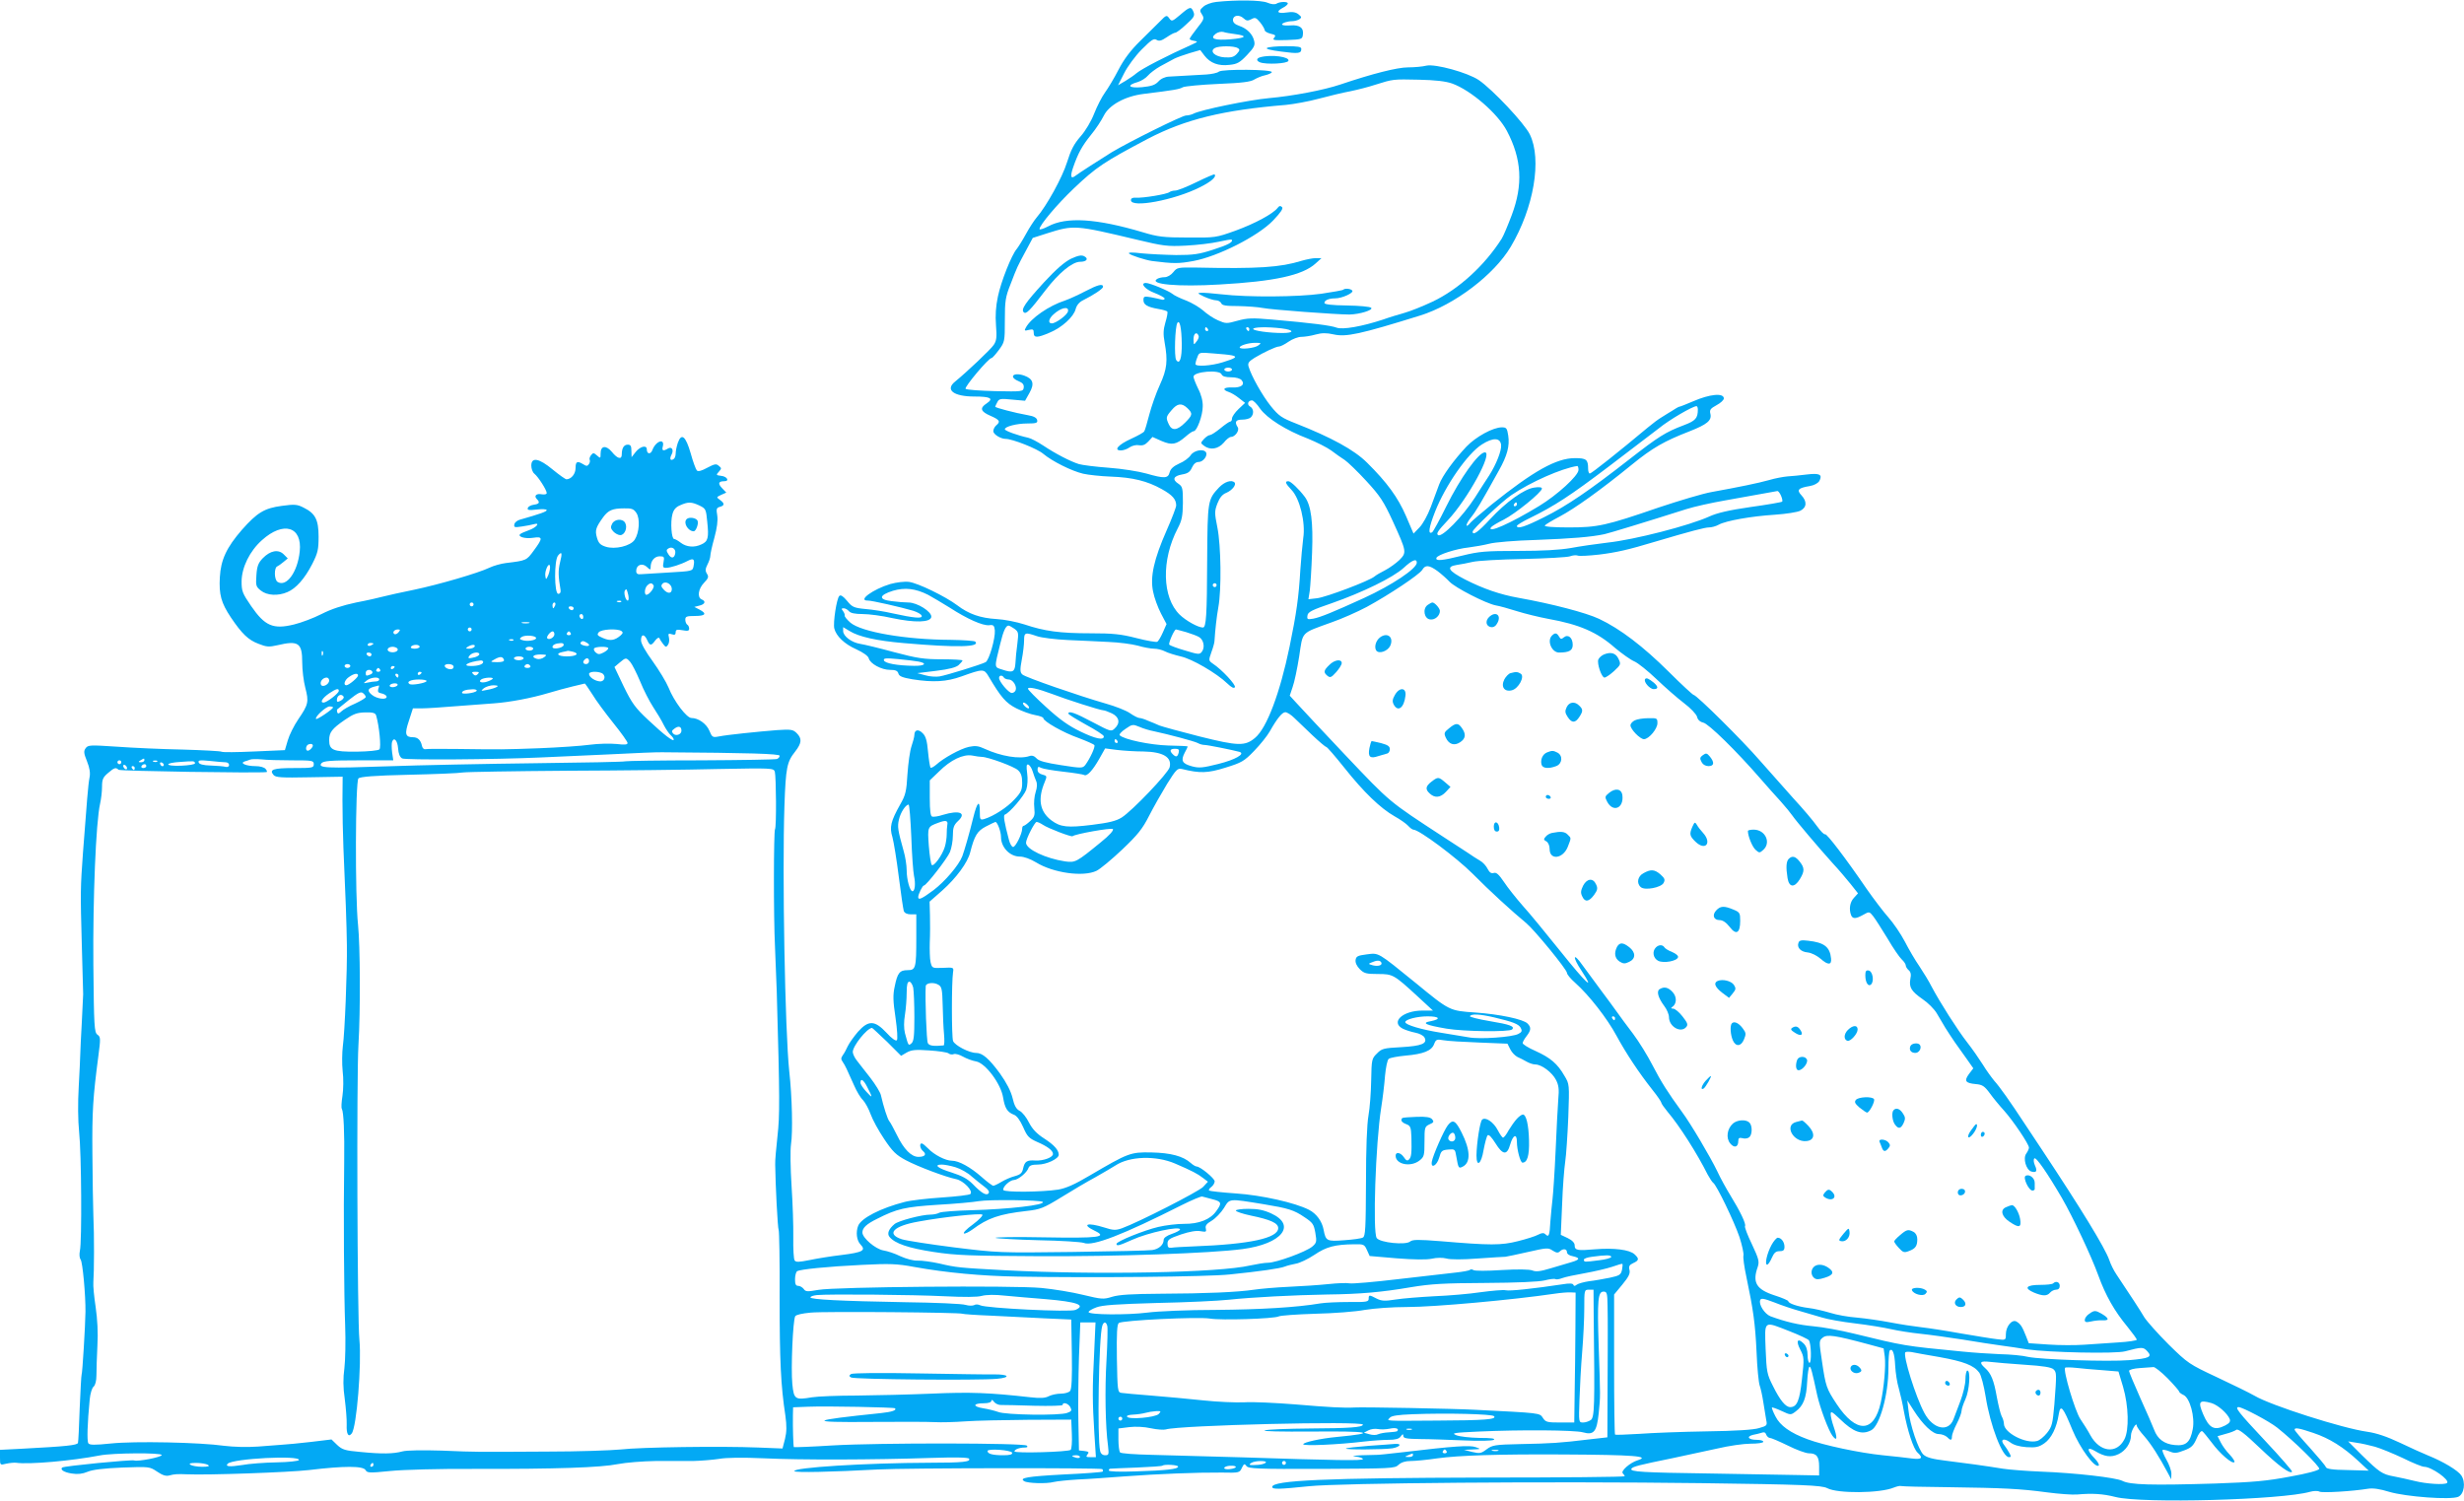 <?xml version="1.0" standalone="no"?>
<!DOCTYPE svg PUBLIC "-//W3C//DTD SVG 20010904//EN"
 "http://www.w3.org/TR/2001/REC-SVG-20010904/DTD/svg10.dtd">
<svg version="1.0" xmlns="http://www.w3.org/2000/svg"
 width="1280pt" height="780pt" viewBox="0 0 1280 780"
 preserveAspectRatio="xMidYMid meet">
<g transform="translate(0,780) scale(0.1,-0.1)"
fill="#03a9f4" stroke="none">
<path d="M6318 7790 c-26 -3 -56 -14 -67 -25 -19 -16 -20 -21 -7 -40 13 -20
11 -26 -25 -71 -21 -27 -39 -52 -39 -56 0 -4 10 -8 23 -10 21 -4 20 -5 -8 -18
-130 -58 -264 -127 -292 -151 -10 -9 -35 -26 -56 -39 l-39 -23 32 63 c17 34
58 90 91 123 50 50 63 59 77 50 14 -8 25 -5 52 13 19 13 39 24 45 24 6 0 32
19 57 43 40 36 46 45 38 65 -12 30 -19 28 -69 -15 -42 -35 -44 -36 -57 -18
-13 18 -16 17 -48 -16 -19 -19 -66 -65 -105 -104 -49 -48 -83 -94 -111 -148
-22 -43 -54 -96 -70 -118 -16 -22 -41 -71 -56 -109 -15 -39 -45 -90 -71 -119
-34 -39 -50 -70 -70 -134 -24 -78 -106 -227 -158 -287 -12 -14 -37 -52 -55
-85 -18 -33 -40 -68 -48 -78 -27 -31 -82 -170 -98 -247 -11 -51 -14 -99 -10
-150 5 -62 3 -80 -12 -102 -15 -23 -140 -141 -200 -190 -54 -43 -9 -78 100
-78 84 0 102 -10 63 -36 -37 -24 -31 -42 20 -64 48 -21 54 -30 30 -50 -8 -7
-15 -20 -15 -30 0 -16 38 -40 64 -40 35 0 165 -51 196 -78 47 -39 147 -89 207
-103 26 -6 91 -13 143 -15 114 -4 190 -23 265 -65 56 -31 75 -53 75 -85 0 -9
-22 -67 -49 -128 -67 -152 -87 -243 -71 -319 6 -32 25 -83 41 -114 l29 -55
-19 -43 c-10 -23 -23 -45 -29 -49 -5 -3 -54 5 -108 19 -82 21 -122 25 -239 25
-159 0 -239 11 -343 46 -40 13 -105 26 -145 28 -84 5 -145 26 -205 72 -60 45
-203 115 -250 121 -23 3 -64 -2 -97 -11 -90 -27 -172 -87 -117 -86 18 1 172
-34 236 -53 22 -7 42 -18 44 -26 5 -16 -39 -12 -153 13 -38 9 -101 19 -138 22
-62 6 -70 10 -97 43 -21 25 -33 32 -40 25 -14 -14 -33 -139 -26 -169 10 -40
53 -81 114 -108 37 -17 62 -35 65 -47 7 -28 66 -60 110 -60 30 0 40 -5 44 -19
4 -14 20 -21 73 -30 108 -17 177 -13 255 15 111 40 117 40 140 1 65 -110 90
-139 145 -167 30 -15 74 -31 98 -35 23 -4 42 -11 42 -16 0 -16 103 -75 183
-103 42 -16 79 -32 82 -37 6 -8 -22 -69 -47 -103 -14 -17 -18 -18 -126 -1 -79
12 -116 22 -127 35 -12 13 -24 17 -38 12 -50 -17 -147 -1 -232 38 -32 15 -48
17 -82 10 -45 -10 -133 -59 -170 -93 -13 -11 -26 -18 -29 -15 -3 4 -9 40 -13
82 -5 58 -12 82 -28 97 -22 23 -43 18 -43 -9 0 -9 -7 -36 -15 -59 -8 -23 -17
-88 -21 -145 -5 -89 -10 -109 -37 -156 -50 -89 -57 -119 -41 -171 7 -26 22
-118 33 -206 11 -88 23 -168 26 -178 5 -11 18 -17 36 -17 l29 0 0 -122 c0
-157 -3 -168 -45 -168 -41 0 -53 -14 -67 -84 -10 -45 -9 -76 4 -163 9 -63 12
-112 7 -117 -5 -6 -27 9 -54 39 -61 65 -93 66 -148 5 -21 -25 -45 -58 -53 -75
-7 -16 -19 -38 -26 -47 -10 -15 -10 -21 0 -35 13 -19 21 -37 59 -122 13 -30
33 -64 46 -76 12 -13 30 -46 40 -74 10 -28 41 -85 70 -128 44 -66 62 -83 112
-110 64 -34 208 -88 263 -99 37 -8 89 -61 73 -77 -5 -5 -72 -13 -148 -18 -76
-5 -163 -15 -193 -23 -125 -32 -226 -84 -242 -124 -13 -33 -8 -76 12 -97 30
-31 13 -41 -100 -55 -52 -6 -126 -18 -164 -26 -56 -11 -71 -12 -78 -2 -5 7 -8
60 -7 118 1 58 -3 179 -9 269 -6 92 -7 186 -3 215 10 63 6 248 -9 381 -22 206
-37 1025 -25 1379 7 200 13 228 56 282 34 44 36 67 8 95 -19 19 -29 21 -103
16 -100 -8 -257 -24 -302 -33 -32 -6 -35 -4 -49 30 -15 36 -57 66 -93 66 -25
0 -91 87 -119 158 -12 29 -49 90 -82 136 -38 52 -61 93 -61 109 0 34 17 35 32
2 14 -31 21 -31 42 -2 10 13 19 17 22 11 2 -6 11 -20 19 -30 13 -17 16 -17 25
-4 6 8 8 25 5 38 -5 20 -3 23 15 17 15 -5 20 -2 20 10 0 14 6 16 35 11 27 -5
35 -4 35 8 0 8 -4 18 -10 21 -5 3 -10 15 -10 26 0 16 7 19 50 19 55 0 64 12
24 33 l-27 14 27 7 c29 7 34 23 11 32 -24 10 -18 55 12 86 23 24 26 32 15 48
-9 15 -8 25 3 47 8 15 15 36 15 45 0 10 9 52 21 94 14 52 19 90 15 116 -6 34
-4 40 14 45 25 7 25 18 0 36 -19 14 -19 14 6 26 l27 12 -22 23 c-23 24 -19 36
11 36 30 0 15 25 -16 28 -26 3 -27 5 -12 21 15 17 15 19 0 31 -13 12 -22 10
-60 -10 -29 -16 -47 -21 -54 -14 -5 5 -20 45 -32 89 -26 90 -48 108 -67 54 -6
-18 -11 -42 -11 -55 0 -13 -5 -26 -11 -29 -16 -11 -22 1 -11 22 14 25 2 45
-18 33 -24 -15 -33 -12 -27 10 12 45 -36 30 -54 -18 -9 -24 -29 -22 -29 4 0
23 -33 16 -57 -13 l-22 -28 -1 33 c0 25 -4 32 -19 32 -20 0 -31 -18 -31 -51 0
-28 -22 -23 -51 13 -31 37 -59 33 -59 -8 0 -26 -1 -26 -19 -10 -16 14 -20 15
-30 2 -7 -8 -10 -19 -8 -24 3 -4 2 -14 -3 -22 -8 -12 -13 -13 -30 -2 -31 19
-40 15 -40 -19 0 -31 -22 -58 -47 -59 -6 0 -38 23 -71 50 -72 60 -112 67 -112
21 0 -16 7 -35 16 -42 21 -17 64 -85 64 -100 0 -7 -10 -9 -25 -7 -29 6 -43 -8
-26 -25 17 -17 13 -25 -16 -29 -14 -2 -29 -9 -31 -17 -4 -11 5 -13 47 -8 28 3
51 2 51 -3 0 -8 -35 -20 -140 -50 -14 -4 -27 -15 -28 -24 -3 -16 1 -17 40 -11
23 3 51 9 62 12 36 10 11 -19 -28 -32 -20 -7 -40 -16 -44 -20 -14 -13 25 -25
66 -19 53 8 53 -1 5 -66 -38 -52 -38 -52 -145 -65 -25 -3 -64 -14 -85 -24 -58
-28 -264 -88 -393 -115 -63 -13 -133 -28 -155 -34 -22 -6 -87 -21 -145 -32
-71 -15 -129 -34 -180 -60 -41 -21 -105 -45 -142 -54 -109 -27 -152 -8 -223
95 -46 67 -50 78 -50 129 1 73 42 157 106 214 111 100 210 71 196 -59 -11
-107 -69 -187 -115 -158 -18 11 -19 75 -1 81 5 2 19 12 31 22 l23 19 -21 21
c-28 28 -70 20 -109 -20 -23 -24 -30 -41 -33 -88 -4 -55 -2 -60 23 -80 32 -26
90 -29 138 -8 45 19 90 70 129 146 29 57 33 75 33 142 0 88 -17 121 -78 151
-33 17 -47 18 -113 9 -91 -12 -128 -35 -207 -124 -80 -92 -110 -156 -115 -247
-5 -90 7 -133 57 -208 58 -86 91 -118 145 -138 40 -16 54 -17 97 -7 110 26
129 12 129 -90 0 -38 7 -97 16 -131 19 -73 16 -87 -36 -163 -22 -32 -47 -82
-55 -110 l-15 -51 -160 -7 c-88 -4 -164 -5 -170 -1 -5 3 -96 8 -202 11 -106 2
-260 9 -342 15 -137 9 -149 9 -161 -8 -11 -15 -10 -26 7 -68 14 -35 18 -61 13
-85 -7 -35 -14 -126 -34 -390 -13 -182 -14 -198 -6 -480 4 -135 7 -249 7 -255
0 -5 -3 -71 -7 -145 -4 -74 -8 -148 -8 -165 0 -16 -4 -93 -8 -170 -5 -84 -4
-178 2 -235 12 -110 15 -570 4 -618 -4 -19 -2 -38 4 -46 10 -12 26 -184 25
-271 -1 -73 -16 -320 -20 -326 -2 -4 -6 -83 -10 -175 -3 -93 -7 -174 -9 -180
-4 -12 -61 -18 -288 -30 l-117 -6 0 -40 c0 -40 0 -40 32 -32 18 4 41 6 51 5
68 -10 291 10 436 38 65 13 321 15 321 2 0 -11 -124 -35 -143 -28 -14 5 -366
-29 -374 -37 -12 -11 10 -25 50 -31 30 -5 56 -2 82 9 25 11 84 18 180 22 141
5 142 5 181 -21 28 -19 46 -25 64 -20 25 7 42 8 90 6 110 -5 530 10 635 22
183 22 281 22 294 0 8 -15 19 -16 127 -5 68 7 255 12 434 11 432 -1 661 7 750
25 41 8 129 15 195 16 66 0 154 0 195 0 41 1 102 6 135 11 39 7 120 8 235 3
191 -9 565 -8 866 2 125 4 194 3 198 -4 10 -16 -31 -21 -204 -21 -333 -1 -715
-25 -703 -44 5 -8 194 -4 433 9 145 8 1158 9 1166 2 4 -5 5 -10 2 -13 -2 -3
-94 -10 -204 -15 -188 -10 -232 -18 -203 -35 18 -11 116 -14 153 -4 17 4 74
10 126 13 52 2 160 10 240 16 173 13 380 21 507 20 90 -2 93 -1 104 24 11 22
14 24 24 10 10 -14 56 -16 390 -15 363 2 380 2 400 21 14 13 35 20 63 20 23 0
86 6 140 14 108 15 315 22 652 20 370 -2 455 -9 388 -30 -40 -12 -90 -56 -78
-68 5 -5 10 -12 10 -15 0 -4 -329 -7 -731 -7 -815 -2 -1102 -14 -1100 -49 1
-13 35 -12 191 4 166 17 1244 26 2035 16 529 -7 628 -11 657 -26 53 -29 275
-27 346 3 15 6 32 10 37 8 6 -2 116 -5 245 -6 289 -4 374 -8 515 -27 61 -8
130 -13 155 -11 79 7 133 4 200 -13 137 -35 862 -15 1010 27 18 5 40 6 49 1
15 -8 174 2 253 15 25 4 61 -1 109 -16 88 -26 320 -43 359 -26 31 14 40 75 16
111 -17 26 -96 73 -171 103 -27 11 -94 41 -148 67 -68 32 -121 50 -170 57
-129 18 -501 137 -585 187 -26 15 -114 58 -195 96 -145 68 -151 72 -251 170
-56 56 -113 120 -127 142 -21 36 -73 115 -145 223 -13 19 -30 53 -37 75 -24
66 -144 262 -352 576 -22 33 -60 91 -85 128 -80 122 -132 195 -160 226 -14 17
-42 55 -60 85 -19 30 -55 82 -81 115 -50 64 -141 207 -185 290 -14 28 -43 75
-63 105 -21 30 -55 88 -76 129 -21 40 -60 97 -85 125 -25 28 -76 95 -113 148
-110 161 -208 289 -216 284 -5 -3 -23 16 -42 42 -18 26 -74 92 -124 146 -49
55 -127 143 -173 195 -88 102 -329 341 -344 341 -4 0 -63 54 -129 120 -133
132 -252 223 -362 275 -68 32 -244 78 -417 109 -97 17 -186 48 -280 96 -87 45
-99 66 -43 75 21 3 58 10 83 16 25 6 143 13 264 15 120 3 229 9 242 14 13 5
31 7 39 4 9 -4 59 -1 113 5 89 11 151 25 287 66 189 56 262 75 283 75 13 0 36
6 50 14 38 21 168 44 292 52 58 4 117 13 133 21 33 17 35 48 5 80 -26 28 -17
38 44 48 23 4 42 15 49 26 18 34 2 42 -65 34 -33 -4 -79 -9 -101 -10 -22 -2
-65 -10 -95 -19 -57 -16 -155 -36 -298 -62 -46 -8 -169 -45 -274 -80 -276 -95
-318 -104 -470 -104 -81 0 -127 4 -123 10 3 5 38 26 78 47 77 41 208 134 374
269 108 88 168 122 299 173 92 36 118 57 109 92 -5 20 1 27 32 44 21 11 38 27
38 35 0 30 -73 23 -160 -15 -33 -14 -67 -28 -75 -29 -3 -1 -17 -9 -32 -19 -16
-9 -40 -25 -55 -34 -16 -9 -48 -33 -73 -54 -147 -123 -293 -239 -301 -239 -5
0 -9 11 -9 24 0 49 -9 56 -69 56 -96 0 -215 -67 -431 -240 -52 -43 -101 -84
-109 -93 -29 -36 -31 -15 -1 23 29 36 51 74 146 245 44 78 57 128 49 182 -6
38 -9 43 -33 43 -46 0 -135 -49 -184 -100 -64 -68 -125 -151 -142 -197 -8 -21
-27 -73 -43 -116 -17 -45 -42 -90 -60 -108 l-30 -31 -39 91 c-42 97 -98 174
-202 277 -67 67 -187 132 -370 204 -74 29 -89 39 -131 91 -43 54 -100 154
-115 205 -5 18 1 26 31 45 50 30 112 59 128 59 7 0 29 11 49 25 20 14 50 25
66 25 16 0 50 5 74 12 33 9 57 9 93 1 65 -15 136 0 451 98 179 56 384 212 470
357 120 202 163 454 99 584 -28 57 -192 232 -265 282 -58 39 -225 85 -272 75
-19 -5 -62 -9 -95 -9 -57 0 -186 -33 -352 -89 -86 -29 -248 -60 -373 -71 -100
-9 -355 -61 -391 -81 -10 -5 -27 -9 -38 -9 -20 0 -296 -137 -386 -191 -56 -35
-172 -109 -191 -124 -22 -16 -25 0 -9 46 26 75 47 112 93 169 25 30 54 75 66
99 27 55 110 101 206 113 161 20 186 24 205 35 11 5 94 13 183 17 125 5 170
11 188 23 14 8 39 19 56 22 17 4 33 11 35 16 5 15 -257 17 -275 3 -8 -7 -37
-13 -65 -15 -53 -3 -136 -8 -195 -11 -20 -1 -42 -11 -55 -26 -17 -18 -36 -24
-85 -29 -70 -6 -82 10 -21 27 19 6 42 21 52 33 11 13 40 35 65 49 26 14 58 31
72 39 14 7 50 20 80 29 l55 16 22 -29 c30 -39 73 -55 130 -48 40 4 54 12 91
51 37 39 43 51 37 74 -8 35 -37 64 -78 78 -21 7 -32 17 -32 30 0 25 32 30 55
9 15 -14 22 -14 40 -5 20 11 25 9 46 -16 13 -16 23 -34 24 -41 0 -6 14 -14 30
-18 26 -6 29 -9 19 -21 -11 -13 -1 -14 67 -12 74 3 79 4 82 26 6 37 -16 54
-65 50 -43 -3 -57 5 -27 16 9 3 25 6 37 6 12 0 29 5 37 10 13 9 12 12 -5 26
-14 11 -32 14 -62 9 -48 -7 -56 5 -18 25 14 7 25 17 25 22 0 11 -41 10 -59 -1
-8 -5 -26 -4 -47 5 -33 14 -163 15 -266 4z m97 -167 c68 -9 59 -20 -21 -27
-85 -7 -112 3 -78 29 11 8 28 12 39 9 11 -4 38 -8 60 -11z m15 -73 c12 -7 11
-12 -5 -30 -15 -16 -28 -20 -63 -18 -50 3 -80 31 -52 48 19 12 100 13 120 0z
m1114 -184 c97 -35 237 -156 284 -246 77 -146 85 -279 25 -438 -20 -53 -43
-108 -52 -122 -89 -140 -224 -263 -359 -327 -51 -24 -116 -50 -145 -58 -28 -8
-79 -23 -112 -35 -109 -36 -211 -54 -242 -42 -29 11 -128 24 -336 42 -102 9
-127 8 -178 -6 -57 -16 -61 -16 -102 2 -23 10 -58 33 -77 51 -20 17 -60 41
-89 52 -29 11 -61 26 -70 34 -19 16 -118 57 -138 57 -33 0 -4 -34 45 -52 28
-11 52 -24 52 -29 0 -6 -8 -8 -17 -5 -10 3 -35 8 -55 12 -34 6 -38 4 -38 -15
0 -24 20 -36 77 -46 24 -4 45 -10 47 -14 3 -4 -2 -30 -10 -56 -11 -38 -12 -61
-4 -104 17 -95 13 -138 -25 -221 -20 -43 -44 -113 -55 -155 -11 -42 -22 -81
-26 -86 -3 -6 -34 -23 -69 -39 -66 -30 -92 -60 -52 -60 12 0 33 7 45 16 14 9
34 14 49 11 19 -3 32 2 48 19 l22 24 47 -21 c54 -23 76 -19 124 22 18 16 37
29 43 29 17 0 47 82 47 129 1 27 -8 62 -24 92 -13 27 -24 55 -24 62 0 27 137
38 146 12 4 -10 20 -15 49 -15 26 0 47 -6 55 -15 19 -23 -2 -40 -50 -38 -43 2
-54 -11 -18 -23 13 -4 37 -18 54 -32 l32 -25 -34 -32 c-19 -18 -34 -40 -34
-49 0 -9 -4 -16 -9 -16 -5 0 -28 -16 -51 -35 -23 -19 -48 -35 -54 -35 -7 0
-21 -9 -32 -21 -18 -20 -18 -21 1 -35 32 -24 73 -17 102 16 13 17 30 30 37 30
22 0 46 34 36 50 -18 28 -11 40 23 40 18 0 38 5 45 12 17 17 15 45 -4 56 -18
10 -11 32 10 32 7 0 26 -19 42 -43 36 -50 133 -112 249 -156 44 -18 98 -45
120 -61 22 -17 54 -39 71 -50 16 -11 67 -60 112 -109 71 -77 90 -106 137 -208
73 -160 73 -163 35 -202 -18 -17 -51 -41 -74 -53 -22 -11 -48 -26 -56 -33 -25
-22 -252 -108 -299 -113 l-44 -5 7 44 c3 24 9 114 12 199 6 158 -5 245 -38
289 -30 40 -73 81 -85 81 -20 0 -16 -11 16 -45 43 -44 74 -170 61 -251 -4 -32
-11 -106 -15 -164 -8 -139 -20 -226 -56 -400 -50 -241 -118 -422 -179 -473
-52 -44 -88 -43 -288 7 -99 25 -193 51 -209 57 -15 7 -42 18 -60 25 -17 8 -37
14 -44 14 -7 0 -29 11 -49 25 -20 14 -76 36 -126 50 -139 40 -417 136 -433
151 -12 11 -13 24 -3 77 7 36 12 81 12 101 0 41 6 42 67 21 23 -8 95 -17 160
-20 65 -3 161 -7 213 -10 52 -2 120 -11 150 -19 30 -9 69 -16 85 -16 17 0 42
-6 57 -14 15 -8 52 -19 81 -26 58 -12 187 -87 243 -141 21 -20 34 -27 39 -19
7 11 -67 91 -114 122 -23 16 -23 17 -8 60 9 24 16 50 16 58 4 62 11 124 20
175 17 91 14 321 -5 415 -15 75 -15 84 0 124 12 31 26 48 47 56 30 13 53 42
42 54 -16 15 -52 3 -80 -26 -59 -63 -60 -67 -62 -378 -1 -286 -5 -350 -22
-350 -25 0 -88 35 -121 67 -91 89 -96 283 -10 448 22 42 26 64 27 133 0 75 -2
84 -22 98 -35 22 -28 41 17 49 30 5 42 13 52 36 9 19 20 29 35 29 23 0 48 33
38 50 -12 20 -62 11 -79 -14 -9 -14 -35 -34 -60 -44 -30 -14 -45 -27 -50 -46
-8 -32 -27 -33 -121 -6 -39 11 -126 25 -195 30 -69 5 -138 14 -155 19 -43 13
-124 55 -185 96 -29 19 -64 38 -79 41 -55 12 -121 36 -121 44 0 14 61 30 117
30 46 0 54 3 51 17 -2 12 -17 21 -48 26 -68 12 -170 39 -170 44 0 2 5 13 11
24 9 18 17 19 77 13 l67 -6 23 41 c27 48 19 73 -28 90 -56 19 -82 -7 -29 -29
22 -9 29 -18 27 -34 -3 -20 -7 -21 -148 -18 -80 2 -149 7 -154 12 -8 8 119
160 135 160 4 0 21 19 38 42 30 41 31 44 31 154 0 100 3 121 29 186 36 94 35
91 79 173 l37 69 75 24 c139 44 146 43 465 -33 138 -33 159 -36 256 -31 58 3
134 12 169 20 35 8 66 13 68 11 11 -11 -17 -27 -96 -52 -73 -24 -104 -28 -192
-28 -58 1 -139 5 -180 9 -48 6 -71 5 -65 -1 10 -10 85 -34 120 -39 111 -14
138 -14 214 0 126 23 335 128 414 210 41 43 54 63 47 70 -8 8 -15 7 -23 -4
-24 -31 -117 -81 -218 -118 -103 -37 -106 -37 -249 -36 -126 0 -156 4 -232 27
-242 72 -398 82 -493 31 -25 -13 -45 -19 -45 -14 0 20 91 128 177 210 119 113
157 138 386 259 194 101 389 149 717 176 41 4 118 18 170 32 52 14 127 32 165
39 39 8 97 23 130 34 92 29 92 29 225 26 87 -2 140 -8 174 -20z m-1405 -1351
c1 -76 -11 -112 -29 -85 -11 17 -6 172 6 192 12 20 22 -26 23 -107z m136 75
c3 -5 1 -10 -4 -10 -6 0 -11 5 -11 10 0 6 2 10 4 10 3 0 8 -4 11 -10z m215 0
c0 -5 -2 -10 -4 -10 -3 0 -8 5 -11 10 -3 6 -1 10 4 10 6 0 11 -4 11 -10z m168
4 c65 -8 68 -24 5 -24 -71 0 -153 12 -153 21 0 10 73 12 148 3z m-431 -40 c2
-5 -3 -19 -12 -29 -14 -19 -14 -18 -15 13 0 31 18 42 27 16z m309 -49 c-18
-14 -96 -22 -96 -10 0 10 45 24 80 24 33 0 34 -1 16 -14z m-137 -51 c32 -7 21
-15 -47 -36 -61 -19 -142 -24 -142 -9 0 5 4 21 10 35 9 26 11 26 82 20 40 -3
84 -7 97 -10z m1 -74 c0 -5 -9 -10 -20 -10 -11 0 -20 5 -20 10 0 6 9 10 20 10
11 0 20 -4 20 -10z m-232 -200 c29 -28 28 -36 -12 -76 -41 -41 -68 -43 -84 -9
-16 35 -16 39 14 74 30 36 52 39 82 11z m2652 -7 c0 -46 -12 -59 -73 -82 -95
-36 -130 -58 -284 -178 -205 -160 -323 -241 -442 -300 -99 -50 -141 -63 -141
-45 0 4 30 23 68 41 128 63 208 115 410 268 112 85 229 174 261 199 51 42 174
114 194 114 4 0 7 -8 7 -17z m-1022 -185 c3 -28 -25 -100 -62 -158 -13 -19
-46 -71 -74 -115 -64 -99 -171 -208 -191 -195 -12 7 -1 23 50 77 104 111 237
355 192 353 -33 -2 -127 -133 -200 -281 -35 -71 -68 -131 -73 -134 -23 -14
-18 23 15 107 54 137 169 302 243 349 58 37 96 36 100 -3z m402 -129 c0 -30
-111 -131 -205 -188 -148 -90 -270 -144 -250 -111 4 6 33 24 66 40 61 31 199
143 199 162 0 7 -15 9 -40 5 -52 -7 -146 -74 -231 -166 -60 -65 -89 -85 -89
-63 0 13 150 155 200 189 101 69 263 140 343 152 4 1 7 -8 7 -20z m1052 -134
c6 -14 9 -28 6 -31 -3 -3 -77 -16 -164 -28 -112 -16 -175 -31 -214 -49 -103
-47 -389 -121 -530 -136 -58 -7 -143 -19 -190 -28 -59 -10 -144 -15 -275 -15
-167 0 -202 -3 -287 -24 -108 -27 -142 -30 -136 -12 6 16 101 47 168 54 30 4
78 12 105 19 28 8 138 17 245 20 183 7 285 15 355 30 27 6 214 63 425 130 41
13 131 33 200 45 69 12 157 28 195 35 39 7 73 13 78 14 4 1 13 -10 19 -24z
m-5619 -51 c33 -16 35 -19 41 -85 9 -83 4 -102 -30 -117 -37 -18 -78 -14 -107
8 -14 11 -30 20 -35 20 -14 0 -20 88 -9 128 6 24 18 38 40 47 42 19 59 18 100
-1z m4247 6 c0 -5 -5 -10 -11 -10 -5 0 -7 5 -4 10 3 6 8 10 11 10 2 0 4 -4 4
-10z m-4574 -45 c20 -30 15 -102 -9 -139 -22 -33 -103 -52 -151 -36 -28 9 -37
19 -45 47 -11 38 -6 53 33 107 26 35 48 45 108 45 40 1 50 -3 64 -24z m202
-208 c-4 -28 -21 -31 -36 -6 -11 17 -11 23 -1 29 19 13 40 -1 37 -23z m-599
-50 c-10 -41 -9 -72 3 -142 2 -13 -3 -20 -12 -20 -21 0 -22 174 -1 199 20 24
23 14 10 -37z m538 3 c-5 -25 -3 -30 12 -30 24 0 79 18 113 36 31 16 38 10 31
-27 -5 -26 -6 -26 -126 -33 -67 -4 -133 -8 -147 -9 -18 -2 -25 3 -25 17 0 31
30 43 54 22 19 -18 21 -18 21 -2 0 32 20 56 47 56 23 0 25 -3 20 -30z m3913
-3 c0 -31 -129 -117 -275 -184 -160 -73 -226 -100 -263 -107 -30 -5 -33 -4
-30 16 2 19 23 29 128 65 157 55 316 132 372 183 44 41 68 50 68 27z m-4511
-63 c-12 -27 -13 -27 -16 -7 -5 26 19 77 24 52 2 -8 -2 -29 -8 -45z m4619 19
c20 -15 48 -40 62 -55 29 -31 189 -113 240 -123 19 -3 69 -17 110 -30 41 -13
115 -31 163 -40 162 -29 254 -69 347 -151 36 -30 81 -62 100 -70 19 -8 71 -50
115 -92 44 -42 108 -98 142 -124 36 -27 65 -58 69 -72 3 -15 15 -26 32 -30 27
-5 172 -147 297 -291 33 -38 81 -92 106 -119 25 -28 52 -61 60 -73 19 -28 136
-166 209 -247 31 -33 73 -83 94 -109 l38 -48 -21 -23 c-21 -22 -27 -59 -15
-90 8 -21 25 -20 64 2 30 17 31 17 51 -8 11 -14 44 -66 74 -115 29 -50 63 -99
74 -109 12 -11 21 -25 21 -31 0 -7 7 -18 15 -25 11 -9 14 -23 9 -45 -8 -44 5
-65 64 -106 27 -18 60 -51 73 -73 13 -22 33 -56 45 -76 12 -19 34 -53 50 -76
16 -23 44 -62 62 -87 l33 -47 -23 -30 c-26 -36 -18 -47 37 -52 33 -3 44 -10
72 -48 18 -25 51 -65 74 -90 48 -54 129 -174 129 -192 0 -7 -7 -21 -14 -31
-18 -24 -1 -84 26 -93 27 -8 33 2 19 32 -7 16 -8 31 -3 36 9 9 67 -75 144
-207 56 -97 153 -303 188 -400 38 -105 84 -186 152 -268 26 -32 48 -62 48 -67
0 -4 -44 -11 -97 -14 -54 -4 -134 -9 -178 -12 -44 -3 -126 -3 -183 1 l-103 7
-14 36 c-20 51 -29 64 -49 76 -23 15 -56 -24 -56 -66 0 -30 0 -31 -47 -25 -27
3 -111 17 -188 30 -77 14 -169 28 -205 32 -36 4 -108 15 -160 25 -52 10 -130
21 -173 25 -43 3 -106 14 -140 25 -34 10 -84 22 -112 25 -56 7 -105 24 -105
35 0 4 -32 18 -70 30 -96 31 -118 67 -89 148 9 28 6 41 -30 118 -23 47 -39 90
-36 94 7 11 -26 79 -76 160 -22 36 -53 92 -68 125 -36 75 -139 249 -183 308
-75 103 -109 157 -153 242 -25 49 -71 124 -102 165 -31 41 -70 93 -85 115 -16
22 -52 72 -81 110 -29 39 -72 97 -95 129 -51 73 -56 47 -5 -29 72 -110 22 -63
-110 102 -74 92 -162 200 -197 238 -34 39 -78 94 -97 123 -27 40 -40 51 -53
47 -13 -4 -22 2 -32 21 -7 15 -25 35 -40 43 -15 9 -44 27 -65 42 -21 14 -76
50 -123 80 -289 189 -273 175 -514 429 -123 130 -206 219 -254 271 l-32 35 15
45 c9 24 24 96 34 159 20 132 6 118 166 176 55 19 138 56 185 81 116 63 272
167 288 192 16 28 36 26 80 -6z m-3978 -93 c0 -25 -22 -26 -43 -2 -13 14 -14
21 -5 30 16 16 48 -3 48 -28z m-95 19 c7 -11 -22 -49 -37 -49 -12 0 -10 34 4
48 15 15 25 15 33 1z m2925 1 c0 -5 -4 -10 -10 -10 -5 0 -10 5 -10 10 0 6 5
10 10 10 6 0 10 -4 10 -10z m-1499 -50 c22 -12 73 -42 113 -67 91 -59 171 -94
204 -91 23 3 27 -1 30 -27 3 -41 -30 -156 -48 -165 -25 -13 -203 -68 -239 -74
-18 -3 -52 -1 -75 6 l-41 11 98 12 c67 8 104 18 117 30 11 10 20 21 20 24 0 3
-48 6 -107 6 -93 0 -128 5 -248 37 -77 21 -156 40 -176 43 -45 7 -89 40 -89
67 l0 20 33 -20 c48 -30 141 -51 283 -63 275 -24 399 -21 370 8 -4 4 -62 8
-129 9 -233 1 -462 41 -519 89 -18 16 -32 32 -30 38 1 5 -3 15 -9 23 -9 11 -8
14 4 14 8 0 20 -7 27 -15 8 -10 31 -15 71 -15 33 0 102 -9 154 -21 118 -25
199 -23 203 6 3 27 -73 75 -119 75 -19 0 -58 3 -87 7 -70 8 -67 31 7 54 62 18
116 12 182 -21z m-1557 -2 c3 -16 2 -28 -3 -28 -11 0 -22 40 -15 52 8 12 10 9
18 -24z m-37 -34 c-3 -3 -12 -4 -19 -1 -8 3 -5 6 6 6 11 1 17 -2 13 -5z m-767
-14 c0 -5 -4 -10 -10 -10 -5 0 -10 5 -10 10 0 6 5 10 10 10 6 0 10 -4 10 -10z
m424 -5 c-4 -8 -8 -15 -10 -15 -2 0 -4 7 -4 15 0 8 4 15 10 15 5 0 7 -7 4 -15z
m96 -15 c0 -5 -4 -10 -9 -10 -6 0 -13 5 -16 10 -3 6 1 10 9 10 9 0 16 -4 16
-10z m50 -46 c0 -8 -4 -12 -10 -9 -5 3 -10 10 -10 16 0 5 5 9 10 9 6 0 10 -7
10 -16z m-282 -31 c-10 -2 -26 -2 -35 0 -10 3 -2 5 17 5 19 0 27 -2 18 -5z
m2521 -29 c22 -16 23 -21 16 -78 -5 -34 -9 -79 -10 -101 -3 -46 -14 -52 -67
-34 -44 14 -44 5 -12 134 16 67 29 95 43 95 4 0 17 -7 30 -16z m-2819 -4 c0
-5 -4 -10 -10 -10 -5 0 -10 5 -10 10 0 6 5 10 10 10 6 0 10 -4 10 -10z m-380
-15 c-7 -8 -16 -12 -21 -9 -13 8 -1 24 18 24 13 0 13 -3 3 -15z m1158 7 c10
-7 8 -12 -5 -24 -30 -25 -52 -29 -90 -13 -30 13 -33 17 -23 30 13 16 95 21
118 7z m2934 -6 c26 -8 56 -19 66 -25 24 -13 33 -53 16 -76 -12 -16 -17 -16
-89 6 -42 12 -78 26 -81 30 -5 8 26 79 35 79 3 0 27 -7 53 -14z m-3282 -11 c0
-16 -27 -32 -37 -21 -7 7 16 36 28 36 5 0 9 -7 9 -15z m85 5 c3 -5 -1 -10 -10
-10 -9 0 -13 5 -10 10 3 6 8 10 10 10 2 0 7 -4 10 -10z m-180 -25 c0 -12 -50
-19 -73 -10 -14 5 -14 7 -2 16 19 12 75 7 75 -6z m-118 -11 c-3 -3 -12 -4 -19
-1 -8 3 -5 6 6 6 11 1 17 -2 13 -5z m383 -14 c20 -12 9 -21 -18 -13 -12 3 -19
9 -16 14 7 11 15 11 34 -1z m-1110 -4 c0 -2 -7 -6 -15 -10 -8 -3 -15 -1 -15 4
0 6 7 10 15 10 8 0 15 -2 15 -4z m988 -8 c-5 -15 -58 -24 -58 -9 0 11 17 19
43 20 11 1 17 -4 15 -11z m-748 -8 c0 -5 -12 -10 -26 -10 -14 0 -23 4 -19 10
3 6 15 10 26 10 10 0 19 -4 19 -10z m285 0 c-3 -5 -16 -10 -28 -10 -18 0 -19
2 -7 10 20 13 43 13 35 0z m-400 -10 c8 -13 -20 -24 -41 -16 -20 8 -9 26 16
26 10 0 22 -5 25 -10z m705 0 c0 -5 -9 -10 -20 -10 -11 0 -20 5 -20 10 0 6 9
10 20 10 11 0 20 -4 20 -10z m390 2 c0 -5 -11 -15 -25 -22 -20 -10 -27 -11
-40 0 -8 7 -12 16 -9 21 7 11 74 12 74 1z m-1483 -34 c-3 -8 -6 -5 -6 6 -1 11
2 17 5 13 3 -3 4 -12 1 -19z m1300 16 c36 -10 16 -24 -33 -24 -46 0 -61 15
-21 23 12 2 24 5 27 6 3 0 15 -2 27 -5z m-1047 -14 c0 -5 -4 -10 -9 -10 -6 0
-13 5 -16 10 -3 6 1 10 9 10 9 0 16 -4 16 -10z m560 1 c0 -5 -10 -11 -22 -15
-36 -9 -41 -7 -28 9 13 16 50 21 50 6z m337 -15 c-10 -8 -27 -12 -37 -9 -33 9
-22 23 18 23 33 -1 35 -2 19 -14z m-209 -14 c2 -8 -9 -12 -35 -12 -38 1 -38 1
-13 15 28 16 42 15 48 -3z m102 8 c0 -5 -11 -10 -25 -10 -14 0 -25 5 -25 10 0
6 11 10 25 10 14 0 25 -4 25 -10z m340 -15 c0 -8 -7 -15 -15 -15 -16 0 -20 12
-8 23 11 12 23 8 23 -8z m214 -4 c9 -10 32 -55 51 -100 18 -45 49 -105 68
-134 19 -29 44 -70 55 -93 11 -22 28 -46 36 -53 9 -8 16 -18 16 -23 0 -14 -49
23 -134 103 -66 62 -83 85 -126 173 l-48 101 26 22 c33 28 35 28 56 4z m1498
2 c47 -9 32 -23 -24 -22 -87 1 -151 13 -156 28 -4 12 9 13 73 7 43 -4 91 -10
107 -13z m-2262 -2 c0 -12 -26 -21 -63 -21 -52 0 -14 22 51 29 6 0 12 -3 12
-8z m-690 -21 c0 -5 -7 -10 -15 -10 -8 0 -15 5 -15 10 0 6 7 10 15 10 8 0 15
-4 15 -10z m535 1 c3 -5 1 -12 -4 -15 -12 -8 -41 3 -41 15 0 12 37 12 45 0z
m400 -1 c3 -5 -3 -10 -15 -10 -12 0 -18 5 -15 10 3 6 10 10 15 10 5 0 12 -4
15 -10z m-705 -4 c0 -3 -4 -8 -10 -11 -5 -3 -10 -1 -10 4 0 6 5 11 10 11 6 0
10 -2 10 -4z m-75 -16 c3 -5 -1 -10 -10 -10 -9 0 -13 5 -10 10 3 6 8 10 10 10
2 0 7 -4 10 -10z m-41 -9 c3 -5 -1 -12 -10 -15 -22 -9 -24 -8 -24 9 0 16 25
21 34 6z m256 -5 c0 -3 -4 -8 -10 -11 -5 -3 -10 -1 -10 4 0 6 5 11 10 11 6 0
10 -2 10 -4z m292 -8 c-9 -9 -15 -9 -24 0 -9 9 -7 12 12 12 19 0 21 -3 12 -12z
m642 6 c25 -10 20 -44 -6 -44 -26 1 -58 22 -58 39 0 12 38 15 64 5z m-1264
-13 c0 -11 -48 -51 -61 -51 -17 0 -9 28 14 43 25 18 47 22 47 8z m210 -1 c0
-5 -2 -10 -4 -10 -3 0 -8 5 -11 10 -3 6 -1 10 4 10 6 0 11 -4 11 -10z m3145
-10 c3 -5 15 -10 25 -10 22 0 44 -35 36 -56 -3 -8 -12 -14 -20 -14 -16 0 -66
59 -66 78 0 15 17 16 25 2z m-3505 -15 c0 -21 -36 -39 -43 -21 -6 16 11 36 30
36 7 0 13 -7 13 -15z m260 5 c0 -5 -8 -10 -17 -10 -10 0 -29 -3 -43 -6 -24 -5
-24 -5 -6 10 22 18 66 22 66 6z m590 5 c0 -3 -12 -10 -26 -15 -29 -11 -54 -3
-33 11 15 9 59 12 59 4z m-344 -14 c-7 -10 -76 -22 -88 -15 -19 12 6 24 48 24
25 0 43 -4 40 -9z m-151 -21 c-3 -5 -15 -10 -26 -10 -11 0 -17 5 -14 10 3 6
15 10 26 10 11 0 17 -4 14 -10z m1012 -47 c19 -32 69 -99 109 -149 41 -51 74
-97 74 -104 0 -9 -15 -10 -58 -5 -32 3 -94 2 -138 -4 -43 -6 -160 -14 -259
-18 -194 -7 -194 -7 -426 -4 -85 1 -161 1 -169 -1 -8 -2 -16 6 -18 17 -6 30
-22 45 -46 45 -41 0 -45 17 -22 85 l21 65 45 0 c25 0 104 5 175 11 72 5 162
12 200 15 83 6 195 27 285 54 36 11 92 26 125 34 33 8 61 15 63 15 1 1 19 -25
39 -56z m-1112 28 c-4 -15 0 -20 16 -23 12 -2 24 -9 27 -15 6 -21 -50 -15 -77
8 -25 21 -21 33 14 42 11 3 21 5 23 6 2 0 1 -8 -3 -18z m615 10 c-8 -5 -31
-12 -50 -15 -33 -7 -34 -6 -16 9 11 8 34 15 50 15 22 -1 27 -3 16 -9z m2885
-36 c75 -29 251 -85 266 -85 6 0 26 -7 45 -16 39 -19 45 -51 14 -79 -18 -17
-22 -15 -115 34 -90 48 -125 60 -125 44 0 -5 42 -30 92 -58 50 -27 92 -54 92
-60 2 -23 -44 -13 -122 25 -62 30 -108 63 -178 127 -52 47 -94 90 -94 95 0 12
50 1 125 -27z m-3705 16 c0 -13 -63 -61 -79 -61 -21 0 -6 24 29 48 36 24 50
28 50 13z m716 0 c-7 -11 -76 -20 -76 -10 0 10 20 17 53 18 16 1 26 -3 23 -8z
m-576 -32 c0 -5 -25 -20 -55 -34 -31 -13 -63 -32 -72 -41 -12 -12 -18 -13 -21
-5 -2 7 -2 14 -1 15 2 2 30 24 62 50 47 37 62 45 73 35 8 -6 14 -15 14 -20z
m-115 2 c3 -6 -4 -15 -15 -21 -16 -8 -20 -8 -20 3 0 25 23 36 35 18z m3555
-46 c7 -8 8 -15 2 -15 -5 0 -15 7 -22 15 -7 8 -8 15 -2 15 5 0 15 -7 22 -15z
m-3610 -10 c0 -9 -83 -65 -88 -60 -9 9 51 65 70 65 10 0 18 -2 18 -5z m224
-42 c16 -54 27 -166 17 -176 -6 -6 -56 -11 -118 -12 -122 -1 -143 8 -143 60 0
40 14 59 81 105 45 31 63 38 106 39 41 1 53 -3 57 -16z m4770 -13 c17 -16 59
-56 94 -90 35 -33 67 -60 71 -60 5 0 47 -49 95 -109 100 -126 187 -210 261
-252 29 -16 60 -38 70 -49 10 -11 22 -20 27 -20 30 0 224 -145 308 -229 90
-91 204 -195 279 -257 43 -36 211 -241 211 -258 0 -8 19 -31 43 -52 72 -64
166 -185 214 -274 50 -92 116 -192 188 -283 25 -31 45 -61 45 -65 0 -5 15 -26
33 -48 62 -73 153 -216 208 -326 11 -20 24 -40 29 -43 17 -11 108 -199 136
-281 14 -43 23 -86 21 -96 -3 -10 4 -60 15 -111 36 -172 46 -242 53 -391 3
-81 11 -159 16 -173 5 -14 14 -53 19 -87 5 -33 12 -75 15 -92 6 -29 5 -31 -37
-43 -28 -9 -124 -15 -273 -17 -126 -2 -284 -8 -350 -13 -66 -4 -122 -6 -125
-4 -3 3 -5 167 -5 366 l0 362 43 52 c33 40 41 57 37 75 -5 19 -1 27 19 36 31
14 32 23 7 46 -26 24 -107 34 -204 26 -93 -8 -107 -6 -107 21 0 12 -13 26 -36
37 l-36 17 7 160 c3 88 11 187 16 220 5 33 12 137 16 231 6 172 6 172 -20 215
-36 63 -73 94 -150 129 -37 16 -67 35 -67 41 0 6 9 22 20 36 24 31 25 46 5 66
-22 22 -144 48 -272 57 -133 9 -133 9 -307 152 -202 164 -192 158 -256 150
-47 -6 -55 -10 -58 -29 -2 -14 6 -32 22 -48 22 -22 34 -25 94 -25 78 0 83 -3
207 -117 l79 -73 -55 0 c-102 0 -167 -60 -102 -94 16 -8 46 -17 66 -21 21 -4
42 -15 47 -25 17 -31 -15 -44 -121 -50 -91 -5 -101 -7 -126 -33 -27 -26 -28
-31 -30 -140 -1 -61 -7 -143 -14 -182 -8 -44 -13 -172 -13 -348 -1 -237 -3
-280 -16 -286 -8 -5 -52 -11 -97 -14 -91 -7 -96 -4 -107 54 -8 44 -37 84 -76
104 -72 37 -246 76 -379 85 -73 5 -136 12 -140 15 -3 4 2 12 12 19 9 7 17 20
17 29 0 15 -75 77 -94 77 -5 0 -19 8 -30 18 -40 36 -105 53 -205 55 -109 2
-119 -2 -322 -121 -76 -45 -121 -65 -162 -72 -83 -13 -280 -15 -285 -2 -5 15
34 52 56 52 21 1 67 38 75 63 5 12 17 17 49 17 44 0 108 30 108 51 0 24 -24
51 -75 84 -39 25 -61 48 -79 82 -13 27 -35 55 -49 62 -18 9 -28 28 -37 67 -9
36 -31 79 -66 128 -56 76 -90 106 -123 106 -36 0 -111 39 -120 62 -8 22 -8
305 0 358 4 24 3 25 -53 22 -56 -2 -56 -2 -64 30 -4 18 -5 65 -4 103 2 39 2
102 1 140 l-2 71 66 58 c72 64 132 145 145 198 22 87 37 111 81 134 24 13 47
23 50 24 10 0 29 -50 29 -78 0 -54 46 -102 98 -102 21 0 54 -12 84 -30 89 -55
245 -77 314 -44 19 9 79 59 133 110 82 78 106 108 141 177 23 45 65 119 93
165 47 75 54 82 77 77 93 -23 134 -22 226 7 84 26 97 33 149 87 32 33 68 78
81 101 39 69 65 100 81 100 9 0 30 -13 47 -30z m-729 -69 c75 -16 210 -52 227
-61 10 -6 26 -10 35 -10 16 0 145 -26 182 -36 32 -10 -22 -41 -111 -63 -80
-20 -99 -22 -136 -12 -51 14 -59 29 -38 70 9 16 16 31 16 33 0 2 -46 4 -101 5
-95 3 -229 31 -252 53 -5 4 8 19 29 33 36 25 39 25 73 11 20 -9 54 -19 76 -23z
m-2455 3 c0 -20 -29 -30 -43 -15 -9 10 -8 16 7 26 21 16 36 11 36 -11z m-1472
-92 c2 -28 9 -45 21 -52 18 -9 478 -6 721 5 63 3 223 10 355 16 132 7 256 12
275 11 452 -3 610 -8 610 -18 0 -7 -6 -14 -14 -17 -7 -3 -186 -6 -396 -7 -211
0 -386 -3 -391 -5 -4 -3 -216 -7 -471 -10 -254 -3 -599 -10 -766 -16 -316 -11
-363 -9 -342 16 10 12 47 15 193 15 l180 0 -6 41 c-3 23 -3 48 0 56 10 26 28
6 31 -35z m3737 38 c3 -5 1 -10 -4 -10 -6 0 -11 5 -11 10 0 6 2 10 4 10 3 0 8
-4 11 -10z m-4186 -36 c-6 -8 -15 -14 -20 -14 -14 0 -11 28 4 33 20 7 29 -4
16 -19z m4321 -18 c103 -2 149 -30 136 -82 -8 -31 -194 -226 -249 -261 -29
-18 -65 -27 -153 -38 -129 -16 -165 -12 -212 23 -61 46 -72 111 -35 199 13 31
12 33 -12 39 -16 4 -25 13 -25 25 0 16 4 18 18 10 10 -5 62 -14 116 -20 54 -6
103 -14 108 -17 14 -9 44 23 78 83 l31 55 62 -8 c34 -4 96 -8 137 -8z m183 -6
c-6 -23 -14 -25 -31 -8 -18 18 -14 28 12 28 19 0 23 -4 19 -20z m-1023 -22
c32 0 168 -50 188 -69 16 -14 22 -32 22 -65 0 -38 -6 -51 -40 -87 -37 -41
-108 -87 -157 -102 -22 -6 -23 -3 -23 40 0 63 -14 49 -34 -32 -21 -86 -46
-171 -57 -201 -18 -47 -90 -131 -149 -176 -62 -46 -80 -54 -80 -36 0 14 22 60
30 60 12 0 121 140 135 174 8 20 15 58 15 85 0 41 5 55 26 75 47 43 9 59 -77
33 -24 -8 -50 -12 -57 -9 -8 2 -12 31 -12 96 l0 92 48 46 c60 60 125 91 172
83 19 -4 42 -7 50 -7z m-4350 -18 c0 -5 -8 -10 -17 -10 -15 0 -16 2 -3 10 19
12 20 12 20 0z m766 0 c107 0 114 -1 114 -20 0 -19 -7 -20 -104 -20 -107 0
-129 -8 -105 -36 11 -13 40 -15 186 -12 l173 3 -1 -120 c0 -66 2 -178 5 -250
10 -222 17 -406 18 -505 2 -134 -11 -454 -21 -525 -4 -32 -5 -91 -1 -129 5
-39 4 -97 -1 -129 -5 -32 -7 -62 -3 -68 9 -16 14 -121 12 -274 -4 -263 -1
-700 5 -850 3 -82 1 -183 -4 -223 -7 -52 -7 -99 2 -160 6 -48 11 -108 10 -134
-2 -48 9 -67 26 -45 26 32 52 361 40 487 -11 104 -15 1370 -5 1530 11 183 9
516 -2 625 -16 147 -14 745 2 761 9 9 82 15 258 19 135 3 263 8 285 12 22 3
265 7 540 9 275 1 629 5 787 9 277 5 287 5 293 -14 7 -25 9 -287 1 -299 -7
-12 -8 -453 0 -612 3 -69 7 -172 9 -230 16 -561 16 -643 4 -751 -7 -63 -13
-130 -12 -149 1 -102 13 -333 18 -340 3 -5 6 -163 5 -352 0 -327 6 -456 30
-613 7 -52 7 -83 -2 -120 l-13 -50 -125 5 c-194 8 -612 2 -715 -10 -51 -5
-223 -11 -381 -11 -381 -2 -355 -3 -548 5 -99 3 -184 2 -205 -4 -48 -13 -107
-14 -218 -3 -81 7 -95 12 -121 36 l-30 29 -108 -13 c-60 -7 -125 -13 -144 -14
-19 -1 -78 -6 -130 -10 -58 -4 -126 -2 -175 4 -127 18 -466 25 -589 12 -86 -9
-111 -8 -117 1 -8 12 -5 104 7 228 3 31 12 60 20 66 9 8 15 30 15 60 0 27 2
96 5 153 4 68 0 137 -9 200 -8 53 -14 112 -12 131 4 53 5 244 0 345 -2 50 -4
194 -5 320 -2 222 3 295 31 509 12 92 12 99 -5 111 -16 12 -18 40 -21 362 -3
342 13 742 35 838 5 22 10 61 10 87 0 39 5 50 31 72 33 28 40 31 55 17 7 -7
725 -18 768 -12 5 0 3 8 -4 16 -7 9 -29 15 -54 15 -46 0 -82 15 -56 24 8 2 22
7 30 10 8 3 35 3 59 1 24 -3 95 -5 157 -5z m-886 -10 c0 -5 -4 -10 -10 -10 -5
0 -10 5 -10 10 0 6 5 10 10 10 6 0 10 -4 10 -10z m187 4 c-3 -3 -12 -4 -19 -1
-8 3 -5 6 6 6 11 1 17 -2 13 -5z m196 -9 c1 -6 -31 -11 -73 -13 -88 -3 -88 15
0 20 68 5 71 5 73 -7z m158 5 c11 0 19 -6 19 -14 0 -8 -7 -12 -17 -10 -10 3
-45 6 -77 7 -41 1 -61 7 -64 16 -4 12 7 13 58 8 35 -4 71 -7 81 -7z m-320 -13
c-1 -12 -15 -9 -19 4 -3 6 1 10 8 8 6 -3 11 -8 11 -12z m-191 -18 c0 -6 -4 -7
-10 -4 -5 3 -10 11 -10 16 0 6 5 7 10 4 6 -3 10 -11 10 -16z m100 11 c0 -5 -7
-10 -16 -10 -8 0 -12 5 -9 10 3 6 10 10 16 10 5 0 9 -4 9 -10z m4604 -26 c5
-16 13 -39 18 -50 7 -15 6 -34 -2 -59 -7 -21 -10 -57 -7 -82 4 -38 1 -48 -22
-69 -14 -13 -29 -24 -33 -24 -5 0 -8 -7 -8 -15 0 -26 -34 -95 -47 -95 -7 0
-17 17 -22 38 -24 90 -30 127 -21 130 24 8 100 98 111 129 7 21 9 56 5 85 -5
39 -4 49 6 46 7 -3 17 -18 22 -34z m-4664 16 c0 -5 -2 -10 -4 -10 -3 0 -8 5
-11 10 -3 6 -1 10 4 10 6 0 11 -4 11 -10z m4034 -357 c3 -93 10 -184 14 -203
9 -40 5 -80 -8 -80 -13 0 -30 60 -30 109 0 25 -7 71 -16 101 -30 108 -33 125
-24 163 8 36 35 77 50 77 4 0 10 -75 14 -167z m187 61 c-2 -10 -3 -32 -3 -49
0 -16 -4 -46 -10 -65 -13 -43 -58 -105 -68 -93 -4 4 -11 49 -15 99 -7 99 -7
99 50 120 39 15 51 11 46 -12z m497 1 c24 -17 149 -65 154 -59 12 11 201 45
209 37 6 -6 -17 -32 -63 -69 -127 -104 -132 -106 -185 -99 -100 15 -203 63
-203 97 0 20 45 108 55 108 6 0 21 -7 33 -15z m1757 -714 c9 -15 -14 -23 -43
-16 -25 7 -25 8 -7 15 27 12 43 12 50 1z m-2431 -132 c3 -17 6 -87 6 -154 0
-96 -3 -125 -15 -135 -16 -14 -16 -14 -34 53 -6 25 -6 59 0 95 5 31 9 83 9
115 0 42 4 57 14 57 7 0 16 -14 20 -31z m153 -90 c1 -52 4 -120 7 -151 3 -32
2 -58 -2 -59 -52 -5 -75 -2 -82 12 -7 12 -15 235 -11 296 1 17 42 22 66 7 17
-10 20 -23 22 -105z m2863 -64 c101 -24 129 -35 140 -55 8 -15 6 -22 -12 -31
-30 -17 -201 -29 -258 -18 -25 4 -90 15 -145 24 -101 16 -185 41 -185 55 0 14
62 30 116 30 62 0 72 -14 17 -25 -51 -9 -29 -20 82 -39 89 -15 327 -18 340 -4
16 16 -12 26 -115 43 -60 10 -107 22 -104 26 8 13 50 11 124 -6z m630 -5 c0
-5 -2 -10 -4 -10 -3 0 -8 5 -11 10 -3 6 -1 10 4 10 6 0 11 -4 11 -10z m-3782
-122 l73 -73 29 17 c25 14 46 16 117 11 49 -3 94 -10 100 -15 7 -6 20 -8 28
-4 8 3 30 -3 47 -13 18 -10 49 -22 68 -25 49 -8 130 -117 141 -188 9 -55 22
-76 56 -89 15 -5 32 -29 48 -64 21 -49 30 -58 72 -77 54 -23 83 -45 83 -63 0
-18 -50 -36 -91 -34 -44 3 -56 -4 -64 -41 -5 -24 -14 -32 -43 -40 -20 -5 -52
-19 -70 -30 -18 -11 -37 -20 -42 -20 -5 0 -32 20 -60 45 -59 52 -119 85 -155
85 -33 0 -93 31 -124 64 -14 14 -28 26 -33 26 -13 0 -9 -27 7 -40 20 -17 10
-30 -24 -30 -37 0 -76 40 -112 114 -16 32 -33 64 -39 71 -10 12 -30 75 -44
136 -3 14 -28 55 -55 90 -28 35 -59 76 -71 91 -11 14 -20 34 -20 43 0 31 73
123 100 125 2 0 37 -33 78 -72z m3075 -4 l148 -6 15 -30 c8 -16 25 -33 37 -39
12 -5 33 -16 47 -24 14 -8 34 -15 46 -15 32 0 87 -41 107 -80 14 -27 17 -49
12 -100 -3 -36 -9 -157 -14 -270 -5 -113 -13 -225 -16 -250 -3 -25 -8 -76 -11
-114 -4 -75 -8 -86 -26 -68 -8 8 -18 8 -37 -2 -14 -8 -62 -23 -106 -34 -87
-22 -142 -22 -402 0 -115 9 -145 9 -158 -2 -23 -19 -155 -6 -173 18 -22 28 -6
494 23 677 8 50 17 125 20 167 4 42 12 82 19 87 7 6 46 13 87 17 93 8 136 25
149 60 9 24 14 26 48 20 20 -4 104 -9 185 -12z m-3178 -231 c30 -58 29 -61 -4
-25 -17 18 -31 39 -31 47 0 26 16 16 35 -22z m1600 -398 c86 -37 117 -53 145
-75 l25 -19 -25 -27 c-23 -24 -336 -184 -422 -215 -32 -11 -45 -11 -91 4 -89
28 -121 17 -50 -17 69 -33 23 -39 -264 -34 -146 3 -258 1 -251 -3 7 -3 108 -9
223 -12 116 -2 221 -9 235 -14 46 -19 203 42 510 197 52 26 100 46 105 44 6
-1 29 -8 53 -14 48 -12 51 -20 20 -62 -30 -43 -90 -67 -168 -66 -36 0 -95 -7
-133 -16 -73 -17 -217 -75 -217 -88 0 -13 14 -9 81 21 84 38 249 73 249 54 0
-5 -19 -15 -42 -23 -27 -9 -43 -21 -43 -31 0 -26 -25 -48 -59 -53 -17 -3 -204
-7 -416 -10 -378 -5 -389 -4 -615 24 -126 16 -248 35 -270 42 -83 27 -45 69
87 92 129 24 322 44 331 36 5 -4 -17 -27 -49 -51 -32 -23 -53 -44 -46 -47 6
-2 26 8 44 21 79 59 139 80 281 96 71 8 87 14 180 71 56 35 136 82 177 104 41
23 88 51 104 61 74 49 211 53 311 10z m-1141 -19 c26 -8 64 -29 84 -48 21 -18
51 -42 67 -54 17 -12 26 -25 21 -32 -10 -16 -36 -2 -83 47 -28 28 -57 43 -110
60 -72 22 -95 41 -50 41 13 0 45 -6 71 -14z m453 -180 c16 -16 -181 -38 -366
-43 -84 -2 -161 -8 -171 -13 -10 -6 -31 -10 -47 -10 -45 0 -166 -32 -186 -49
-31 -26 -40 -50 -26 -67 28 -34 98 -58 229 -78 117 -18 188 -20 545 -22 406
-2 895 15 1060 37 204 27 282 124 149 185 -39 18 -70 24 -118 24 -36 0 -66 -4
-66 -9 0 -5 35 -17 78 -26 102 -21 142 -39 142 -65 0 -52 -145 -84 -440 -95
-52 -2 -104 -5 -115 -7 -15 -2 -20 3 -20 21 0 21 9 27 70 48 45 15 80 21 101
17 29 -5 32 -4 28 14 -4 14 4 25 30 40 20 12 49 42 64 66 31 51 22 50 207 20
127 -21 157 -30 211 -67 44 -29 49 -37 57 -82 8 -46 6 -52 -16 -71 -32 -27
-187 -84 -230 -84 -18 0 -59 -7 -92 -14 -162 -38 -797 -50 -1275 -25 -238 13
-251 14 -340 35 -41 9 -92 16 -113 15 -22 -1 -59 9 -90 23 -28 14 -68 27 -88
30 -41 7 -109 65 -109 93 0 24 21 44 76 71 104 53 146 62 314 73 91 5 188 14
215 19 52 9 323 6 332 -4z m1684 -250 l14 -31 140 -12 c91 -7 155 -8 183 -2
26 6 57 6 76 1 19 -6 86 -6 162 0 71 5 136 9 144 9 8 1 61 12 118 25 97 22
105 23 128 7 19 -12 28 -13 37 -4 16 16 37 14 37 -4 0 -9 12 -18 30 -21 40 -9
38 -18 -7 -31 -21 -6 -69 -20 -108 -32 -53 -16 -76 -19 -95 -11 -16 6 -75 7
-160 2 -74 -5 -140 -5 -146 0 -6 4 -14 5 -18 1 -4 -4 -37 -10 -74 -14 -37 -4
-170 -19 -297 -34 -126 -15 -240 -25 -255 -22 -14 3 -63 1 -110 -4 -47 -5
-139 -11 -205 -14 -66 -3 -147 -10 -180 -15 -87 -13 -251 -20 -485 -21 -153
-1 -217 -5 -253 -16 -45 -14 -54 -13 -150 10 -56 14 -154 30 -217 36 -151 14
-1069 6 -1159 -10 -57 -10 -66 -10 -76 5 -7 9 -20 16 -29 16 -12 0 -16 9 -16
34 0 19 5 38 11 42 17 10 154 24 339 33 142 7 179 6 270 -11 166 -30 351 -47
535 -50 393 -7 989 -1 1102 11 157 16 262 31 287 41 12 5 37 11 57 15 20 3 64
24 97 46 62 42 107 54 208 55 48 1 52 -1 65 -30z m1269 -36 c0 -5 -28 -13 -62
-17 -80 -10 -78 -10 -80 2 -2 6 17 13 42 16 73 10 100 10 100 -1z m56 -67 c-6
-26 -13 -30 -64 -41 -31 -6 -79 -15 -107 -18 -27 -4 -56 -12 -64 -18 -10 -8
-15 -8 -18 0 -2 7 -21 8 -56 2 -153 -23 -276 -36 -295 -31 -12 3 -70 -2 -130
-10 -59 -9 -167 -18 -241 -21 -73 -4 -164 -11 -201 -17 -57 -9 -73 -8 -99 5
-38 20 -41 20 -41 -1 0 -16 -11 -18 -103 -17 -56 0 -122 -3 -147 -7 -124 -21
-310 -32 -545 -34 -143 0 -303 -7 -355 -14 -103 -13 -305 -12 -305 3 0 5 18
16 40 24 31 12 105 17 315 23 151 3 320 11 375 17 123 13 337 24 510 27 171 2
283 12 435 38 103 17 170 21 385 22 166 1 277 6 308 13 27 7 52 10 57 7 4 -3
20 -1 35 5 15 6 68 17 119 26 50 9 114 24 141 33 28 10 52 17 53 15 2 -1 1
-15 -2 -31z m-147 -250 c6 -459 4 -516 -15 -530 -10 -7 -28 -13 -40 -13 -23 0
-23 1 -19 118 2 64 8 176 14 247 6 72 11 174 11 228 0 95 0 97 24 97 l24 0 1
-147z m-95 -53 c-1 -102 -2 -254 -4 -337 l-2 -153 -74 0 c-66 0 -75 2 -89 24
-17 26 -11 25 -350 42 -106 6 -589 15 -630 12 -47 -3 -131 1 -305 16 -102 8
-221 14 -265 11 -44 -2 -141 2 -215 10 -74 8 -196 19 -270 25 -74 6 -144 12
-155 14 -19 3 -20 12 -23 178 -2 133 1 178 10 185 18 14 412 33 473 23 59 -10
332 -1 357 11 9 5 95 11 190 14 95 2 211 11 258 20 49 8 142 15 220 15 141 0
548 37 765 69 33 5 71 8 85 7 l25 -1 -1 -185z m167 115 c1 -41 1 -95 1 -120 0
-25 0 -161 -1 -303 l-1 -259 -97 -11 c-148 -18 -195 -21 -353 -24 -135 -3
-147 -5 -177 -27 -29 -22 -36 -23 -75 -14 l-43 11 45 2 c44 2 44 2 16 12 -30
11 -108 6 -385 -27 -68 -8 -126 -14 -130 -13 -3 0 -37 -1 -76 -2 -45 -2 -57
-5 -32 -7 20 -2 37 -8 37 -13 0 -9 -139 -7 -625 9 -170 5 -382 11 -470 13 -91
2 -163 7 -167 13 -4 6 -8 36 -8 67 l0 57 56 7 c33 4 78 2 113 -6 32 -7 67 -9
77 -6 69 22 1024 45 1024 25 0 -14 -72 -19 -274 -20 -116 -1 -222 -5 -236 -10
-15 -5 83 -7 243 -6 303 3 352 -7 132 -28 -86 -8 -175 -28 -175 -38 0 -10 182
-2 315 14 44 5 102 9 129 9 35 0 53 5 62 17 11 15 13 15 14 3 0 -12 17 -15 88
-16 48 0 150 -4 227 -7 83 -4 146 -2 155 3 10 7 -14 10 -75 10 -50 1 -103 7
-120 14 -27 11 -15 13 115 19 219 10 500 8 543 -4 57 -16 72 3 82 99 9 93 9
76 0 345 -8 245 -4 287 25 287 18 0 20 -8 21 -75z m-3446 51 c103 -5 173 -5
196 2 23 6 68 7 120 1 46 -4 141 -13 210 -18 164 -14 212 -31 156 -56 -27 -13
-467 9 -495 24 -10 5 -24 6 -31 1 -8 -4 -28 -4 -45 1 -17 6 -159 12 -316 14
-333 6 -490 14 -490 25 0 5 15 10 33 12 63 6 505 2 662 -6z m4445 -77 c36 -10
87 -25 113 -33 27 -9 105 -23 173 -31 68 -8 152 -22 187 -30 35 -8 104 -19
153 -24 49 -5 148 -19 219 -30 72 -12 162 -26 200 -31 39 -5 99 -14 135 -20
112 -16 459 -24 510 -10 87 23 94 23 115 0 27 -29 11 -37 -94 -46 -109 -9
-460 3 -526 17 -27 7 -93 13 -145 14 -52 2 -142 8 -200 14 -300 29 -297 29
-560 93 -69 17 -163 34 -210 38 -77 7 -144 23 -223 52 -30 12 -62 61 -53 84 4
11 18 9 73 -12 37 -15 97 -35 133 -45z m-4350 -14 c3 -2 71 -7 150 -10 80 -4
206 -10 280 -14 l135 -6 3 -179 c2 -123 -1 -183 -9 -192 -6 -8 -28 -14 -48
-14 -20 0 -48 -6 -62 -13 -19 -10 -43 -12 -95 -6 -215 24 -310 28 -514 19
-118 -5 -294 -9 -390 -10 -96 0 -200 -4 -232 -9 -88 -15 -94 -11 -102 69 -8
80 3 332 15 352 5 8 37 15 81 19 73 7 776 1 788 -6z m684 -202 c-10 -188 -9
-258 1 -420 l8 -123 -28 0 c-23 0 -25 2 -16 14 10 12 7 15 -16 18 l-28 3 -3
150 c-2 83 0 232 3 333 l7 182 40 0 39 0 -7 -157z m68 139 c3 -10 1 -90 -4
-178 -9 -152 -6 -344 8 -446 5 -44 4 -48 -15 -48 -13 0 -23 8 -26 22 -16 65
-7 595 11 650 7 23 20 23 26 0z m3545 -28 c51 -20 96 -41 100 -47 12 -19 14
-117 3 -117 -5 0 -10 18 -10 40 0 27 -7 47 -20 60 -32 32 -42 14 -18 -31 20
-39 21 -46 9 -152 -12 -114 -26 -147 -61 -147 -24 0 -53 35 -90 110 -31 61
-33 73 -38 193 -5 150 -13 145 125 91z m403 -66 l85 -23 6 -42 c6 -47 -4 -163
-21 -240 -35 -158 -127 -161 -229 -7 -53 80 -57 92 -76 221 -16 106 -16 108 4
124 22 18 63 12 231 -33z m145 -112 c2 -37 10 -90 19 -119 8 -29 20 -81 26
-117 19 -103 50 -197 71 -216 31 -28 23 -37 -28 -31 -27 4 -95 11 -153 17
-119 12 -308 52 -390 83 -90 33 -143 71 -167 119 -12 23 -20 44 -18 46 1 2 24
-6 50 -18 47 -22 48 -22 74 -2 39 29 55 69 59 155 2 42 8 77 12 77 7 0 13 -22
40 -148 15 -67 59 -185 80 -212 24 -31 26 -11 5 50 -8 23 -15 52 -15 63 0 18
7 14 48 -25 70 -68 114 -84 163 -58 44 24 89 184 89 321 0 47 3 89 7 93 14 14
25 -14 28 -78z m230 44 c127 -23 179 -43 207 -81 10 -14 24 -69 33 -124 24
-152 87 -315 121 -315 12 0 12 4 2 22 -7 13 -19 31 -26 40 -24 29 -4 40 29 16
19 -15 48 -23 86 -26 49 -3 64 0 93 20 36 25 64 80 75 152 9 53 22 37 71 -83
39 -94 115 -198 136 -185 5 4 -4 20 -21 38 -42 43 -41 64 2 38 50 -30 83 -35
123 -16 37 18 64 58 64 97 0 23 29 73 30 51 0 -6 17 -31 39 -55 35 -40 78
-107 123 -192 l17 -32 1 29 c0 16 -12 49 -26 73 -14 25 -23 47 -20 50 3 3 19
0 36 -7 26 -11 37 -10 76 5 38 14 49 25 65 62 10 25 23 41 29 38 6 -4 28 -31
50 -60 42 -57 106 -112 117 -101 4 3 -7 21 -24 39 -17 17 -38 46 -47 64 l-16
32 42 12 c24 6 49 16 55 21 9 7 42 -17 120 -92 102 -97 158 -138 170 -126 3 3
-60 76 -141 162 -137 146 -159 174 -137 174 20 0 160 -74 201 -107 88 -70 222
-202 218 -214 -3 -8 -62 -24 -152 -40 -121 -23 -190 -29 -389 -36 -331 -10
-442 -7 -482 14 -34 17 -243 41 -425 48 -74 3 -162 10 -195 15 -92 15 -201 30
-300 42 -66 8 -96 16 -113 31 -26 24 -71 157 -78 232 l-6 50 32 -50 c49 -77
100 -125 131 -125 15 0 34 -7 43 -15 19 -20 26 -19 26 3 0 9 11 39 25 66 14
27 25 57 25 67 0 9 9 36 20 60 21 46 28 149 10 149 -5 0 -10 -21 -10 -46 0
-25 -12 -75 -26 -112 -14 -37 -30 -80 -36 -95 -26 -69 -106 -52 -151 32 -46
85 -113 301 -99 316 4 3 18 3 32 1 14 -3 79 -15 145 -26z m444 -40 c95 -6 138
-13 149 -24 16 -16 16 -22 4 -182 -9 -101 -12 -115 -38 -148 -16 -20 -39 -39
-52 -42 -59 -16 -172 43 -172 89 0 10 -5 28 -12 40 -6 12 -17 57 -25 100 -15
85 -29 122 -62 151 -32 29 -25 37 27 31 26 -3 107 -10 181 -15z m401 -28 l85
-7 24 -80 c29 -99 32 -224 7 -272 -40 -78 -128 -68 -177 21 -12 23 -36 60 -52
84 -28 42 -91 254 -79 267 3 2 28 2 56 -1 28 -3 89 -9 136 -12z m340 -42 c33
-34 60 -65 60 -69 0 -4 10 -12 23 -18 33 -15 60 -114 48 -177 -13 -69 -35 -89
-94 -83 -54 5 -89 31 -107 80 -7 18 -38 91 -71 163 -32 72 -59 136 -59 142 0
6 24 13 58 15 31 2 62 4 69 5 7 1 40 -25 73 -58z m-6059 -139 c13 0 90 -1 172
-4 81 -2 147 0 147 4 0 17 29 9 40 -11 9 -17 7 -22 -16 -30 -38 -15 -322 -11
-359 5 -17 6 -52 15 -78 19 -56 9 -53 26 4 26 24 0 39 5 39 13 1 7 6 5 14 -6
7 -9 24 -17 37 -16z m6287 10 c34 -10 83 -54 95 -83 5 -13 -2 -22 -23 -33 -56
-29 -84 -15 -115 58 -28 66 -21 76 43 58z m-6839 -27 c11 -10 -15 -19 -72 -25
-378 -39 -388 -49 -52 -46 149 1 297 1 330 -1 33 -2 105 0 160 4 55 4 201 7
325 8 l225 1 3 -74 c2 -41 -1 -78 -6 -83 -11 -11 -292 -19 -292 -8 0 10 26 20
53 20 13 0 18 3 11 10 -14 14 -770 15 -1008 1 -109 -7 -200 -10 -202 -9 -3 3
-6 103 -5 165 l1 42 78 3 c95 4 445 -3 451 -8z m1370 -30 c-19 -18 -154 -30
-164 -14 -4 6 9 10 32 11 21 1 49 5 63 9 14 4 38 8 55 9 27 1 28 0 14 -15z
m1742 -11 c17 -17 -49 -22 -296 -23 -286 -2 -260 -3 -245 15 9 10 41 15 118
18 179 7 412 1 423 -10z m-1931 -13 c0 -5 -4 -10 -10 -10 -5 0 -10 5 -10 10 0
6 5 10 10 10 6 0 10 -4 10 -10z m1428 -65 c-2 -2 -22 -5 -43 -6 -22 -1 -47 -6
-56 -10 -9 -5 -29 -5 -45 0 l-29 8 23 12 c13 7 35 10 50 7 15 -3 43 -2 62 2
30 7 51 0 38 -13z m75 8 c-7 -2 -19 -2 -25 0 -7 3 -2 5 12 5 14 0 19 -2 13 -5z
m4684 -17 c84 -28 157 -74 233 -145 l55 -51 -109 3 c-81 1 -111 6 -114 16 -2
7 -40 52 -83 100 -43 47 -79 89 -79 94 0 12 23 8 97 -17z m-2841 -11 c4 -8 12
-15 18 -15 7 0 49 -18 94 -40 44 -22 93 -40 109 -40 40 0 53 -17 53 -69 l0
-46 -103 2 c-56 1 -262 5 -457 8 -362 5 -425 9 -415 25 7 11 38 19 210 54 72
15 178 38 237 51 59 14 136 25 172 25 37 0 66 4 66 10 0 6 -15 10 -34 10 -44
0 -56 17 -19 26 15 3 33 7 38 9 20 7 26 5 31 -10z m3162 -61 c28 -8 94 -35
145 -59 50 -25 100 -45 110 -45 38 0 135 -69 119 -84 -11 -11 -108 -5 -167 10
-33 8 -82 19 -109 24 -61 11 -76 22 -166 110 l-72 72 43 -7 c24 -3 68 -13 97
-21z m-7080 -31 c2 -9 -11 -13 -46 -13 -55 0 -82 7 -82 22 0 14 123 5 128 -9z
m2257 7 c3 -5 -1 -10 -10 -10 -9 0 -13 5 -10 10 3 6 8 10 10 10 2 0 7 -4 10
-10z m268 3 c-7 -2 -21 -2 -30 0 -10 3 -4 5 12 5 17 0 24 -2 18 -5z m-443 -23
c0 -5 -10 -10 -22 -9 -22 0 -22 1 -3 9 11 5 21 9 23 9 1 1 2 -3 2 -9z m-1730
-9 c0 -5 -9 -7 -20 -4 -11 3 -20 7 -20 9 0 2 9 4 20 4 11 0 20 -4 20 -9z
m-4057 -16 c-2 -5 -53 -11 -115 -12 -62 -1 -144 -7 -181 -14 -64 -10 -89 -8
-74 7 27 27 376 45 370 19z m5022 -14 c-6 -5 -23 -10 -40 -11 -44 -3 -52 -1
-35 10 19 13 87 13 75 1z m105 -1 c0 -5 -4 -10 -10 -10 -5 0 -10 5 -10 10 0 6
5 10 10 10 6 0 10 -4 10 -10z m-5600 -10 c11 -7 3 -10 -30 -10 -25 0 -52 5
-60 10 -11 7 -3 10 30 10 25 0 52 -5 60 -10z m860 0 c0 -5 -5 -10 -11 -10 -5
0 -7 5 -4 10 3 6 8 10 11 10 2 0 4 -4 4 -10z m4180 -9 c0 -13 -59 -20 -222
-25 -83 -3 -138 -1 -138 5 0 5 3 9 8 9 4 1 65 3 137 6 71 3 132 7 134 10 9 8
81 4 81 -5z m300 -2 c0 -4 -13 -9 -30 -11 -28 -4 -42 6 -19 14 18 6 49 4 49
-3z"/>
<path d="M6216 6854 c-49 -24 -99 -44 -111 -44 -11 0 -25 -4 -30 -8 -12 -11
-140 -32 -175 -29 -16 1 -25 -3 -25 -13 0 -42 225 0 358 67 59 29 89 56 76 67
-2 2 -44 -16 -93 -40z"/>
<path d="M5564 6456 c-34 -17 -77 -54 -139 -121 -99 -108 -122 -142 -107 -157
12 -12 30 5 113 114 68 89 139 148 180 148 34 0 46 16 21 29 -14 7 -31 4 -68
-13z"/>
<path d="M6761 6445 c-110 -34 -225 -42 -546 -35 -96 1 -100 1 -120 -24 -12
-15 -31 -26 -45 -26 -14 0 -31 -4 -39 -9 -44 -28 107 -42 324 -29 286 16 432
48 499 109 l31 28 -30 0 c-16 0 -50 -7 -74 -14z"/>
<path d="M5636 6286 c-36 -19 -83 -40 -103 -47 -84 -27 -178 -92 -204 -141 -9
-16 -7 -18 15 -12 22 5 26 3 26 -15 0 -27 18 -27 83 1 63 26 125 82 135 123 5
19 19 36 38 45 56 28 104 60 104 70 0 18 -27 11 -94 -24z m-88 -103 c-3 -19
-63 -63 -84 -63 -21 0 -17 24 9 47 38 35 81 44 75 16z"/>
<path d="M6978 6295 c-2 -3 -54 -12 -114 -21 -120 -17 -381 -19 -518 -3 -45 5
-92 9 -106 8 -22 -1 -20 -3 15 -20 22 -10 50 -19 61 -19 12 0 24 -7 28 -15 4
-12 24 -15 88 -15 46 -1 103 -5 128 -10 44 -9 382 -34 450 -34 52 1 125 23
113 35 -6 6 -62 11 -126 12 -80 1 -117 6 -117 13 0 14 23 24 56 24 35 0 97 28
89 40 -6 10 -38 14 -47 5z"/>
<path d="M3567 5103 c-19 -19 7 -63 37 -63 11 0 26 39 20 54 -6 16 -45 22 -57
9z"/>
<path d="M3180 5079 c-9 -16 -8 -25 6 -40 9 -10 26 -19 36 -19 23 0 39 38 26
63 -12 24 -55 22 -68 -4z"/>
<path d="M7416 4657 c-27 -20 -18 -71 13 -75 25 -4 51 19 51 44 0 14 -27 44
-39 44 -4 0 -15 -6 -25 -13z"/>
<path d="M7735 4594 c-21 -21 -15 -48 11 -52 13 -2 25 6 33 22 22 41 -10 63
-44 30z"/>
<path d="M8062 4498 c-27 -27 -1 -88 37 -88 53 0 71 11 71 40 0 37 -24 57 -46
39 -13 -11 -17 -10 -25 4 -12 20 -21 21 -37 5z"/>
<path d="M7168 4488 c-21 -17 -30 -49 -19 -67 13 -20 59 -5 73 24 20 45 -15
73 -54 43z"/>
<path d="M8332 4400 c-12 -5 -25 -17 -29 -26 -8 -21 17 -94 32 -94 7 0 29 15
50 34 35 33 36 35 23 63 -14 30 -39 38 -76 23z"/>
<path d="M6905 4345 c-29 -28 -31 -38 -9 -56 14 -11 20 -9 45 19 16 18 29 39
29 47 0 23 -38 18 -65 -10z"/>
<path d="M7847 4303 c-9 -2 -24 -17 -32 -32 -20 -39 0 -67 39 -57 35 9 68 72
46 86 -16 10 -24 11 -53 3z"/>
<path d="M8546 4272 c-9 -14 24 -52 45 -52 24 0 24 12 2 32 -28 23 -41 29 -47
20z"/>
<path d="M7247 4191 c-14 -24 -15 -35 -7 -51 22 -41 54 -17 61 45 6 43 -30 47
-54 6z"/>
<path d="M8138 4125 c-9 -19 -8 -29 6 -50 21 -32 39 -32 60 0 20 30 20 40 0
59 -23 24 -53 20 -66 -9z"/>
<path d="M8493 4058 c-13 -6 -23 -18 -23 -26 0 -21 50 -72 70 -72 25 0 70 53
70 83 0 26 -2 27 -47 26 -27 0 -58 -5 -70 -11z"/>
<path d="M7527 4016 c-25 -20 -27 -25 -16 -49 16 -34 44 -43 74 -23 29 19 32
42 9 74 -19 28 -32 27 -67 -2z"/>
<path d="M7114 3914 c-9 -46 3 -57 46 -42 19 6 41 12 48 14 6 2 12 12 12 22 0
15 -11 22 -44 31 -25 6 -47 11 -50 11 -3 0 -8 -16 -12 -36z"/>
<path d="M8036 3891 c-22 -9 -35 -37 -28 -63 5 -20 37 -23 76 -8 32 12 36 54
7 70 -22 11 -28 12 -55 1z"/>
<path d="M8846 3877 c-15 -11 -17 -17 -7 -35 7 -14 21 -22 36 -22 30 0 32 19
8 49 -16 19 -20 20 -37 8z"/>
<path d="M7436 3739 c-31 -24 -33 -40 -8 -62 26 -24 55 -21 83 9 l24 26 -28
24 c-34 29 -37 29 -71 3z"/>
<path d="M8359 3681 c-23 -19 -23 -21 -9 -48 31 -55 86 -31 78 35 -4 34 -36
40 -69 13z"/>
<path d="M8030 3660 c0 -5 7 -10 16 -10 8 0 12 5 9 10 -3 6 -10 10 -16 10 -5
0 -9 -4 -9 -10z"/>
<path d="M7760 3506 c0 -17 5 -26 16 -26 10 0 14 7 12 22 -5 32 -28 35 -28 4z"/>
<path d="M8792 3506 c-17 -39 -15 -49 16 -79 51 -49 86 -7 40 45 -13 14 -28
33 -33 43 -10 16 -12 15 -23 -9z"/>
<path d="M9080 3483 c0 -27 23 -83 40 -98 19 -17 21 -17 40 0 42 38 10 105
-50 105 -16 0 -30 -3 -30 -7z"/>
<path d="M8063 3473 c-12 -2 -27 -11 -34 -20 -11 -12 -10 -17 4 -24 10 -6 17
-22 17 -40 0 -59 69 -51 94 11 19 49 19 45 0 64 -15 16 -36 18 -81 9z"/>
<path d="M9292 3338 c-13 -13 -15 -44 -6 -100 8 -49 36 -51 64 -5 25 41 25 58
-1 91 -22 28 -39 32 -57 14z"/>
<path d="M8538 3264 c-31 -16 -38 -53 -14 -73 21 -18 105 -2 118 22 9 17 6 24
-16 44 -31 27 -50 28 -88 7z"/>
<path d="M8224 3199 c-12 -25 -14 -37 -5 -55 14 -32 35 -30 62 7 18 25 20 35
10 55 -15 34 -47 31 -67 -7z"/>
<path d="M8915 3070 c-22 -24 -13 -50 18 -50 16 0 34 -12 52 -35 34 -45 55
-33 55 31 0 41 -2 45 -36 59 -48 20 -67 19 -89 -5z"/>
<path d="M9343 2903 c-10 -25 11 -48 48 -51 19 -2 47 -16 67 -33 38 -34 58
-33 54 2 -6 60 -36 83 -120 92 -33 4 -45 2 -49 -10z"/>
<path d="M8400 2881 c-16 -32 -12 -59 13 -76 19 -12 28 -13 50 -2 35 16 35 49
1 76 -33 26 -50 26 -64 2z"/>
<path d="M8602 2878 c-21 -21 -14 -57 13 -70 29 -13 96 -1 102 19 3 7 -11 19
-30 27 -19 7 -38 19 -41 25 -9 14 -29 14 -44 -1z"/>
<path d="M9690 2733 c0 -38 16 -61 30 -47 17 17 8 68 -12 72 -14 3 -18 -3 -18
-25z"/>
<path d="M8923 2704 c-23 -10 -14 -32 23 -61 l36 -27 19 23 c17 21 18 26 6 45
-14 20 -58 31 -84 20z"/>
<path d="M8621 2661 c-17 -11 -7 -45 25 -88 13 -17 24 -43 24 -57 0 -50 62
-85 90 -51 10 12 6 22 -20 55 -17 22 -39 40 -48 40 -11 0 -13 3 -6 8 25 16 26
53 3 78 -23 25 -44 30 -68 15z"/>
<path d="M8997 2484 c-11 -11 -8 -60 5 -89 15 -34 43 -32 58 6 11 27 11 33 -7
57 -21 28 -44 38 -56 26z"/>
<path d="M9311 2461 c-11 -7 -8 -13 13 -26 30 -20 46 -13 30 12 -13 21 -25 25
-43 14z"/>
<path d="M9599 2449 c-21 -21 -22 -50 -2 -56 15 -5 53 36 53 59 0 24 -25 23
-51 -3z"/>
<path d="M9924 2365 c-8 -19 3 -35 26 -35 19 0 34 25 24 41 -8 14 -44 10 -50
-6z"/>
<path d="M9336 2294 c-10 -27 -7 -54 7 -54 21 0 50 37 44 55 -8 20 -43 19 -51
-1z"/>
<path d="M8862 2187 c-22 -24 -31 -53 -12 -42 10 6 44 65 37 65 -2 0 -13 -10
-25 -23z"/>
<path d="M9641 2086 c-9 -11 -5 -19 19 -40 18 -14 35 -26 39 -26 12 0 43 59
36 70 -9 15 -81 12 -94 -4z"/>
<path d="M9837 2033 c-12 -11 -7 -57 7 -75 18 -25 31 -22 45 8 10 22 9 31 -4
50 -15 24 -35 31 -48 17z"/>
<path d="M9002 1963 c-30 -27 -37 -75 -14 -103 21 -26 42 -20 42 12 0 16 5 19
22 15 12 -4 28 -1 35 5 16 13 17 60 1 76 -18 18 -63 15 -86 -5z"/>
<path d="M9330 1971 c-63 -17 -14 -106 54 -99 43 4 47 40 10 79 -15 16 -30 29
-33 28 -3 -1 -17 -4 -31 -8z"/>
<path d="M10240 1929 c-27 -36 -17 -54 10 -19 18 23 26 50 16 50 -3 0 -14 -14
-26 -31z"/>
<path d="M10290 1904 c0 -8 5 -12 10 -9 6 3 10 10 10 16 0 5 -4 9 -10 9 -5 0
-10 -7 -10 -16z"/>
<path d="M9764 1868 c3 -7 9 -21 12 -30 8 -22 18 -23 34 -3 10 12 10 18 0 30
-15 18 -54 20 -46 3z"/>
<path d="M10522 1691 c-14 -9 17 -76 36 -76 6 0 12 3 12 8 0 4 0 18 0 32 0 26
-29 48 -48 36z"/>
<path d="M10183 1623 c-18 -6 -16 -33 1 -33 19 0 31 19 20 30 -5 4 -15 5 -21
3z"/>
<path d="M9479 1604 c-10 -13 -10 -17 2 -25 36 -23 66 0 37 29 -16 16 -23 15
-39 -4z"/>
<path d="M10422 1529 c-33 -13 -25 -48 17 -76 50 -34 63 -31 55 15 -6 34 -29
73 -43 71 -3 0 -16 -4 -29 -10z"/>
<path d="M9576 1390 c-25 -31 -27 -35 -11 -38 24 -5 47 21 43 49 -3 22 -4 22
-32 -11z"/>
<path d="M9871 1384 c-17 -14 -31 -29 -31 -33 0 -5 11 -20 24 -34 22 -24 28
-26 53 -16 33 12 43 26 43 61 0 17 -7 31 -19 38 -28 15 -36 13 -70 -16z"/>
<path d="M9203 1333 c-24 -44 -37 -103 -23 -103 5 0 16 16 24 35 12 27 21 35
40 35 20 0 26 5 26 23 0 25 -17 47 -35 47 -6 0 -21 -17 -32 -37z"/>
<path d="M9422 1218 c-16 -16 -15 -43 2 -57 11 -9 24 -9 55 1 46 14 51 30 19
52 -27 19 -59 21 -76 4z"/>
<path d="M10666 1133 c-4 -5 -35 -8 -68 -8 -73 0 -86 -17 -32 -40 46 -19 68
-19 84 0 7 8 21 15 31 15 12 0 19 7 19 20 0 20 -20 27 -34 13z"/>
<path d="M9932 1098 c7 -21 56 -34 70 -20 10 10 10 15 -2 22 -23 14 -72 12
-68 -2z"/>
<path d="M10163 1049 c-17 -17 -4 -39 23 -39 26 0 32 18 12 38 -15 15 -21 15
-35 1z"/>
<path d="M10852 974 c-12 -8 -22 -22 -22 -31 0 -12 7 -14 33 -8 17 4 44 7 60
6 35 -2 34 10 -2 32 -36 21 -41 21 -69 1z"/>
<path d="M7880 1988 c-12 -13 -31 -40 -43 -60 -11 -21 -24 -38 -29 -38 -4 0
-16 17 -27 38 -22 43 -65 72 -82 55 -11 -11 -28 -121 -29 -185 0 -65 25 -46
37 28 7 37 16 71 21 76 6 6 21 -10 41 -42 38 -61 60 -63 76 -6 15 51 35 59 35
14 0 -41 18 -108 29 -108 25 0 36 37 34 115 -2 83 -15 135 -32 135 -6 0 -20
-10 -31 -22z"/>
<path d="M7285 1992 c-11 -11 -4 -23 20 -32 22 -8 25 -16 27 -67 2 -84 0 -105
-13 -117 -8 -8 -15 -5 -26 12 -17 25 -43 30 -43 8 0 -45 78 -61 124 -25 24 19
26 26 26 98 0 74 1 78 26 90 22 9 24 14 14 26 -9 11 -31 15 -81 13 -38 -1 -71
-4 -74 -6z"/>
<path d="M7521 1954 c-20 -26 -77 -155 -83 -189 -6 -38 26 -21 38 20 10 36 14
40 47 43 35 3 36 2 42 -35 11 -63 12 -65 35 -53 41 22 38 87 -7 176 -32 64
-46 71 -72 38z m39 -65 c0 -20 -24 -26 -35 -9 -8 13 14 42 26 34 5 -3 9 -14 9
-25z"/>
<path d="M7111 289 c-62 -5 -116 -11 -119 -14 -7 -7 194 -6 241 1 40 7 52 25
15 23 -13 -1 -74 -6 -137 -10z"/>
<path d="M4421 662 c-11 -8 -11 -11 0 -18 15 -10 657 -16 758 -7 75 7 62 24
-16 23 -26 -1 -201 2 -388 5 -205 4 -345 2 -354 -3z"/>
<path d="M9272 761 c4 -13 18 -16 19 -4 0 4 -5 9 -11 12 -7 2 -11 -2 -8 -8z"/>
<path d="M9615 700 c-10 -17 14 -38 35 -33 23 6 25 14 8 31 -15 15 -35 15 -43
2z"/>
<path d="M10106 622 c-3 -6 -1 -14 5 -17 15 -10 25 3 12 16 -7 7 -13 7 -17 1z"/>
<path d="M10577 574 c-8 -8 1 -24 14 -24 5 0 9 7 9 15 0 15 -12 20 -23 9z"/>
<path d="M6582 7551 c-9 -5 19 -12 74 -19 90 -12 104 -10 104 14 0 11 -17 14
-82 14 -46 0 -89 -4 -96 -9z"/>
<path d="M6548 7503 c-22 -6 -23 -19 -2 -27 32 -12 142 -7 147 8 8 21 -88 34
-145 19z"/>
</g>
</svg>
